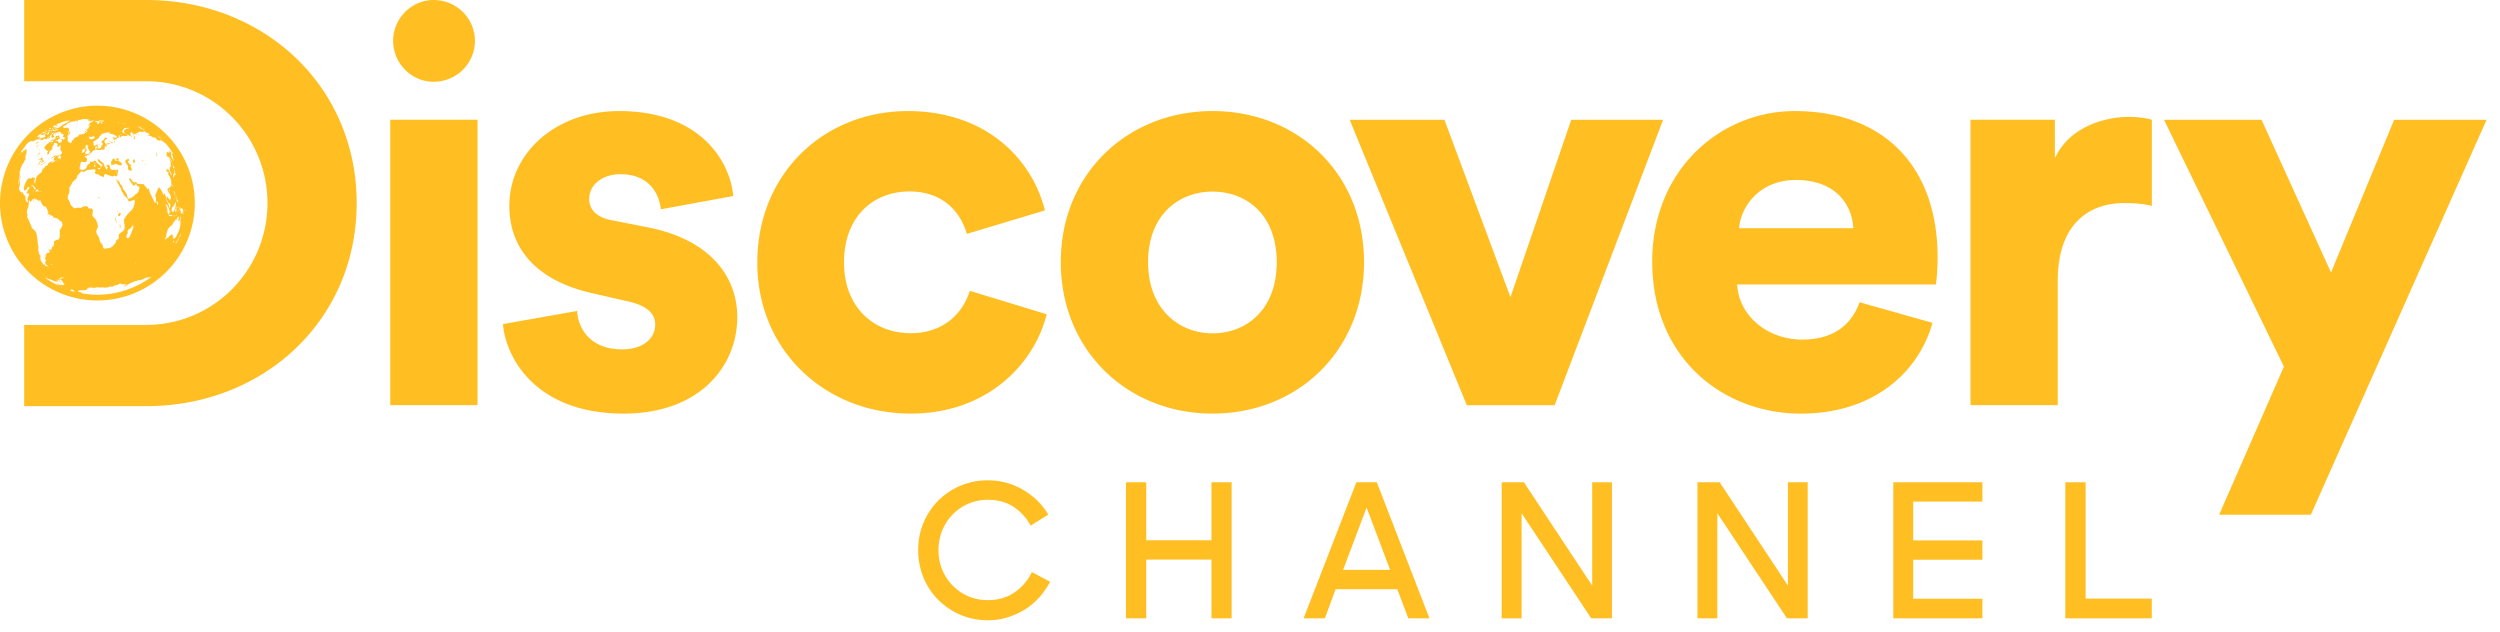 <svg xmlns="http://www.w3.org/2000/svg" width="182" height="46" fill="none"><path fill="#FFBF23" d="M28.621 2.976c0 1.64 1.338 2.977 2.947 2.977 1.67 0 3.007-1.337 3.007-2.977S33.237 0 31.568 0c-1.61 0-2.947 1.337-2.947 2.976m6.145 5.743H28.41v20.777h6.356zM168.231 37.47 181.023 8.72h-6.728l-4.596 11.113-5.059-11.113h-7.1l8.73 17.971-4.717 10.781zM156.655 8.72c-.412-.13-1.046-.211-1.669-.211-1.67 0-4.305.663-5.391 3.007V8.719h-6.144v20.777h6.355v-9.071c0-4.143 2.293-5.642 4.848-5.642.623 0 1.297.04 2.001.201zm-30.05 7.894c.121-1.548 1.459-3.51 4.134-3.51 3.017 0 4.103 1.922 4.183 3.51zm8.77 5.39c-.583 1.63-1.881 2.716-4.184 2.716-2.464 0-4.596-1.67-4.726-4.012h14.461c.041-.131.131-1.087.131-1.962 0-6.687-3.972-10.66-10.409-10.66-5.39 0-10.368 4.264-10.368 10.952 0 6.98 5.098 11.073 10.831 11.073 5.27 0 8.568-3.007 9.574-6.608zM121.074 8.72h-6.688l-4.425 12.913-4.807-12.913h-6.899l8.528 20.777h6.396zM88.269 24.267c-2.384 0-4.687-1.71-4.687-5.18 0-3.51 2.303-5.139 4.687-5.139 2.423 0 4.676 1.63 4.676 5.14 0 3.5-2.253 5.179-4.676 5.179m0-16.182c-6.185 0-11.043 4.556-11.043 10.992S82.073 30.11 88.27 30.11c6.225 0 11.032-4.596 11.032-11.033S94.494 8.085 88.269 8.085m-22.065 5.853c2.464 0 3.72 1.509 4.184 3.088l5.682-1.71c-.926-3.72-4.264-7.23-9.987-7.23-6.104 0-10.952 4.555-10.952 11.032 0 6.436 4.978 10.992 11.163 10.992 5.562 0 8.991-3.59 9.906-7.231l-5.601-1.71c-.463 1.549-1.84 3.088-4.305 3.088-2.635 0-4.847-1.84-4.847-5.14-.01-3.338 2.122-5.179 4.757-5.179m-29.587 9.655c.17 2.293 2.252 6.517 8.78 6.517 5.56 0 8.276-3.47 8.276-7.02 0-3.057-2.092-5.642-6.396-6.517l-2.756-.543c-.925-.17-1.629-.664-1.629-1.549 0-1.086 1.046-1.8 2.253-1.8 1.92 0 2.796 1.167 2.966 2.555l5.27-.966c-.21-2.423-2.303-6.185-8.317-6.185-4.646 0-7.985 3.088-7.985 6.9 0 2.926 1.76 5.44 6.185 6.395l2.384.544c1.548.331 2.051.965 2.051 1.72 0 .914-.794 1.79-2.423 1.79-2.173 0-3.179-1.379-3.259-2.797zM8.397 15.91c0 .06.01.13.03.16.02.02.04.07.04.09.01.031.021.051.031.051.03 0 .02-.03-.02-.11a.4.4 0 0 1-.04-.151c-.01-.131-.04-.161-.04-.04m-.261-3.913c-.03 0-.07.01-.07.02-.01.01.02.02.05.02s.06-.01.07-.02c0 0-.02-.01-.05-.02m.03-1.559c.05 0 .05-.05-.01-.09s-.06-.04-.07-.01c-.02.03.04.1.08.1m.201-.07c0-.01-.01-.04-.03-.08q-.03-.045-.03-.03c0 .02 0 .02-.02.01-.04-.02-.02.02.02.07q.045.045.06.03m1.459 1.408c.01-.03.01-.05-.01-.07-.02-.03-.02-.04-.02-.07.01-.03 0-.03-.03-.03-.061 0-.101.08-.091.16.01.05.02.06.1.08.04.01.06.01.05-.01zm-1.258 3.62c.02-.02.03-.04.02-.05s-.02 0-.04.02-.03.04-.02.05c0 .01.02 0 .04-.02m.976-3.228c0-.01-.01-.02-.02-.02s-.03-.02-.03-.04.01-.04.02-.03c.02.01.03 0 .04 0 .01-.01.01-.02-.02-.06-.04-.05-.05-.05-.07-.03-.02.03-.02.02-.02-.02 0-.031-.01-.051-.02-.051s-.04-.04-.081-.08c-.04-.05-.06-.081-.05-.081s.03-.01.03-.03c.01-.02.02-.03.04-.02.03.01.04-.03.03-.08-.02-.071-.1-.071-.191 0-.09.08-.11.12-.06.19.02.03.03.06.04.07 0 .01.04.061.08.121.03.04.04.06.07.101-.01.03-.01.05-.01.07-.01.04-.01.09 0 .121.03.08.202.161.262.11.02-.02 0-.16-.03-.19 0-.02-.01-.04-.01-.05m-1.096.01c-.01 0-.01.01 0 .02l.02.02s.01-.01 0-.02c0-.01-.01-.02-.02-.02m.07-1.589c0-.01-.02-.03-.03-.05-.02-.02-.03-.02-.02 0 .01.06.06.1.05.05m.553.322c.01-.02.01-.04.01-.04 0-.01-.01.01-.02.03-.01.04.01.13.03.11.01-.01 0-.02-.01-.03-.02-.04-.02-.05-.01-.07m.06 1.358s0 .02.01.04.02.04.03.04.01-.01-.01-.04c-.01-.02-.03-.04-.03-.04m.182-1.65c.01 0 .01-.01.01-.02s-.01-.02-.01-.02-.01.01-.01.02.01.02.01.02M9 12.22c-.02 0-.02.01-.01.01.01.01.03.01.03 0 .01 0-.01-.01-.02-.01m-.342-.493a1 1 0 0 1-.08-.07c0-.01.01-.01.02 0 .02.01.04-.06.03-.081 0 0 .01-.02.03-.04l.03-.03h-.04c-.02 0-.05.01-.07.02s-.05.03-.091.04c-.06.03-.06.03-.03.06.02.02.05.02.07.02.02-.01.03 0 .03.02 0 .01-.02.02-.04.02s-.04.01-.06.02c-.02.02-.04.01-.07-.02-.04-.05-.04-.05-.01-.07.02-.02.01-.02-.03-.03-.031 0-.051-.01-.061-.02-.01-.07-.11.01-.12.1 0 .02-.01.04-.02.03-.021-.02-.071.192-.061.232.03.07.18.09.261.03.06-.04.12-.03.201.02.08.05.262.07.302.04.1-.12-.12-.24-.191-.291m2.715-1.65s0-.01-.01-.02-.01-.02-.02-.02c0 0 0 .01.01.02zm-.15 1.298c-.01-.01 0 0 .01.03.01.02.01.03.01.01 0-.01-.01-.03-.02-.04m-.252.02c-.01 0-.01.01 0 .02 0 .01.02.02.02.02.01 0 .01-.01 0-.02 0-.01-.01-.02-.02-.02m2.655 4.385c-.01.01-.01.02-.01.02s.01-.01.01-.02m-.03.06c-.01 0-.01.01-.01.02 0 .02.01.02.01 0zm-.05-.412v.02zc0-.02 0-.03 0 0m-.01.04s0-.01-.01-.01c0 0-.01 0-.01.01s0 .01.01.01zm-.05-.181c0-.02-.01-.02-.01-.01v.06c.01-.01.02-.03.01-.05m-.02-.1c-.01.02-.01.03-.01.03l.01-.01zm-.031.07c-.01.02-.02.04-.04.05l-.02.02c0 .01.01.01.01.01.01.01.01.01.02 0l.05-.1c0-.03-.01-.02-.02.02m-.08.915c-.01-.06-.01-.06-.01.01 0 .03.01.05.01.05zm-.03-.583c.01 0 .02.01.02.01.01 0 .01-.01 0-.04 0-.02-.01-.04-.01-.04v-.061c-.01-.04 0-.07.01-.09.01-.01.01-.02-.01-.03-.01-.01-.02-.03-.01-.041.01-.03-.01-.06-.05-.1-.021-.02-.051-.04-.051-.05-.01-.01-.01-.01-.05.05-.04.07-.04.07-.04.04v-.07c0-.03.01-.051 0-.051 0-.02-.041-.01-.061.01-.01.01-.01.02-.02.03.01 0 .01.01.01.01.01.01.01.02.02.03 0 .01.01.02.02.02s.01.01-.01.01c-.02.01-.02.01-.01.02v.061s.01-.01.01-.02.02 0 .03.02.03.03.03.03c.01 0 .02.09.01.12 0 .011-.01.021-.01.021-.01 0-.01.02-.02.03-.01.03-.01.03.01.01.02-.01.03-.01.03.01.01.04.05.02.06-.02 0-.01.01-.04.02-.05.021-.03.041-.01.041.05.01.05.02.08.03.08m-.242-.121c.02-.04.03-.07.02-.06 0 0-.01.01-.01.02-.01 0-.01.02-.01.04q-.03.045 0 0m-.06.432s-.01.01-.01.02-.01.02 0 .02c0 0 .01-.01.01-.02zm.16-.12c.01-.1.01-.11 0-.08-.01.02-.03.11-.07.23-.01.05-.04.121-.05.141-.02.05-.04.06-.04.04 0-.01-.01-.03-.02-.05-.03-.06-.04-.06-.01-.13a.2.2 0 0 1 .03-.07c0-.01.01-.02.02-.041.01-.02 0-.02-.02-.02-.01 0-.03-.01-.04-.02-.02-.02-.03-.02-.02 0s-.01.05-.03.06c-.021.01-.041.03-.041.05 0 .01-.01.03-.02.05a.2.2 0 0 0-.02.05c0 .011-.01.031-.03.041-.01.01-.02.01-.02-.01v-.04c-.01-.02-.04.01-.04.03 0 .01-.01.02-.01.02-.011 0-.051.08-.061.1 0 .01-.01.02-.02.03-.01 0-.02.01-.02.031 0 .01-.01.03-.01.03-.01 0-.01-.01-.01-.02 0-.03-.02.02-.04.06-.01.04-.051.111-.071.131-.01.01-.05.04-.09.07-.041.03-.081.071-.101.091-.01.02-.03.04-.03.04-.01 0-.01.01-.02.02 0 .01-.01.02-.02.01s-.071.161-.081.212c0 .03 0 .04-.02.06-.01.01-.02.04-.03.11-.01.05-.02.111-.03.142s-.01.05-.01.06c.01.01-.04.13-.061.15-.03.02-.03.04-.01.061.02.03.03.02.09-.04.04-.04.06-.05.101-.07.04-.01.05-.02.07-.05.02-.051.07-.091.202-.172.03-.02.05-.03.05-.02s.01.01.02.01c.02 0 .02.09 0 .13-.01.031 0 .02.05-.06s.06-.07.01.01c-.03.06-.04.091-.01.04.02-.04.02-.02 0 .03-.01.021-.01.031 0 .021.02-.02.02.01 0 .06s-.02.07.01.07c.01 0 .02.01.02.01 0 .01.01 0 .03-.02.02-.03.03-.03.03-.01s0 .02.041-.02c.02-.03.05-.05.06-.06s.02-.02.03-.04c.02-.05.121-.261.151-.312.01-.02.03-.06.04-.09l.04-.11c.01-.041.031-.081.031-.102.01-.02.02-.06.02-.09.01-.03.02-.07.02-.11 0-.03 0-.071.01-.081v-.1c.01-.03 0-.071 0-.091-.01-.02-.01-.05 0-.08s.01-.061.01-.081.01-.05.02-.07q.015-.045 0-.06c.01.01.01-.01.02-.081m0 1.317c0-.01 0 0-.01.01s-.02.01-.01-.01c0-.02 0-.02-.01-.02 0 .01 0-.01.01-.04s.01-.06.01-.06c0-.02-.01-.01-.02.02 0 .02-.01.04-.01.04 0 .02-.02.09-.04.13-.01.02-.02.04-.02.05-.01 0-.02.031-.01.041 0 .01 0 .02-.01.05s-.02.04-.02.04c0 .01.06-.1.08-.14.01-.01.01-.03.02-.03 0 .01.03-.05.04-.08m-.16.252c-.01-.02-.02 0-.05.05s-.061.1-.081.14c-.05.071-.1.142-.11.172-.01.01 0 .02.01.02.02 0 .05-.04.09-.11.02-.051.06-.101.06-.091l.01-.01c0-.01.02-.04.04-.07.03-.071.04-.112.03-.101m-.352.18-.04.02c-.01.02-.01.041-.02.061-.02.08-.01.1.01.05.01-.02.02-.03.02-.02 0 0 .01-.01.02-.04.05-.09.05-.09.01-.07m-.09-.24c-.01 0-.01.01-.01.01 0 .01.01.01.01-.01q.015 0 0 0m-.383-5.965c-.01-.01-.01-.02-.02-.02v.02c0 .01.01.02.02.02s.01-.01 0-.02m.372-.11c0-.01-.01-.02-.01-.02v.01c0 .01.01.02.01.02.01.01.01 0 0-.01m-4.847-.654c.02-.02.01-.02-.01-.02s-.03.01-.03.02c-.01.03.01.03.04 0m-.242.09c.01 0 .02-.01.02-.02s-.01-.02-.01-.02c-.01 0-.02.01-.02.02-.01.01 0 .02.01.02m-.372.162c.02.01.06-.02.06-.06 0-.02-.01-.02-.05 0-.03.02-.04.05-.01.06m-.06-.03c-.01 0-.02.01-.02.02.01.01.02.02.02.01.03-.01.03-.03 0-.03m1.408 1.76c.02 0 .05-.01.05-.02s-.01-.02-.04-.02c-.02 0-.05.01-.05.02s.02.02.04.02m-.513-.05c.02.01.05.01.06 0 .02-.01 0-.01-.03-.01s-.05.01-.03.01m-.754-.192c.04.02.07.04.08.04.01.01.02-.02.02-.05.01-.06.01-.06-.08-.06-.05 0-.09.01-.09.02s.03.03.07.05m-.272-.362c.01 0 .02-.02.02-.05 0-.05-.02-.06-.04-.03-.01.02 0 .08.02.08m-.06.14c0 .051 0 .081.01.081.04 0 .07-.04.07-.1 0-.07-.01-.09-.05-.08-.01.01-.02.04-.03.1m-.342.041c.01.01.02.02.03.01.03-.02.02-.04-.01-.04-.02 0-.03.01-.02.03m5.46 1.971c.02.05.051.12.071.171.03.06.04.12.07.242.02.09.04.17.04.17.01 0 .101.151.111.191.03.111.06.272.111.272.01 0 .01-.01.01-.06 0-.03 0-.08.01-.12.01-.071-.08-.172-.13-.192-.02-.01-.03-.03-.04-.06-.01-.02-.021-.07-.041-.09-.04-.051-.04-.071-.05-.212-.01-.11 0-.171.02-.1 0 .02.01.03.02.03s.04.03.07.08c.03.04.06.08.08.09q.015.015.03.06c.01.031.021.051.021.051.01 0 .03-.08.02-.1 0-.01 0-.02.01-.02s.02-.02.03-.05c.01-.041.01-.061-.01-.152-.03-.11-.05-.14-.14-.281-.081-.121-.101-.171-.081-.262.02-.08.07-.1.08-.03.01.02.02.05.03.06.01.02.01.02 0 .03-.03 0-.03.091.01.111.02.02.03 0 .03-.05 0-.03-.01-.05-.02-.07-.04-.05-.04-.101 0-.131.03-.02.03-.05.03-.07-.01-.02-.01-.03 0-.01.021.04.071 0 .091-.071s.02-.13.02-.161c0-.01-.01-.02-.01-.03v-.08c0-.131-.01-.192-.05-.202h-.02c0-.01.01-.01.01-.02q.015-.045-.06-.18c-.06-.101-.07-.122-.09-.142s-.01-.13.02-.14q.03-.03-.03-.06c-.02-.01-.041-.01-.041.01 0 .03-.03.02-.04-.02-.01-.021-.02-.031-.03-.041-.03-.01-.05-.07-.03-.07.01 0 .02-.03.03-.07s.02-.061.03-.051c.02.01.02.02.02.05 0 .06.02.08.04.05.01-.02.02-.02.04-.01.03.02.03.02.04.07.01.061.02.071.05.081.021 0 .041.04.041.06 0 .01.03.121.05.172 0 .01.02 0 .03-.01.02-.02.02-.02 0-.091-.02-.06-.03-.09-.08-.161-.03-.05-.06-.09-.05-.1a.2.2 0 0 0 .01-.111c-.01-.01-.01-.05 0-.08.01-.04.01-.04.03-.02.04.04.05-.01.04-.202-.01-.15-.01-.18-.04-.251a.5.5 0 0 1-.03-.11c-.01-.091-.12-.242-.13-.182 0 .03-.01.03-.021.01-.01-.04-.02-.05-.02-.03.01.02 0 .02-.01-.01-.01-.02-.02-.04-.04-.04-.01-.01-.02-.01-.03-.01.01-.01.01-.02.01-.03.01-.02.01-.05.02-.081.01-.16-.05-.191.04-.15a.1.1 0 0 0 .04.01c0-.02.06.02.07.04 0 .01.01.02.03.02h.03c.01 0 .01 0-.01-.01-.01-.01-.02-.03-.02-.07 0-.051.01-.051.03-.051.02.01.031.02.041.04.02.04.03.05.04.02 0-.02.01-.02.01-.01s0 0-.01-.03c-.01-.02-.01-.04 0-.03.02.01.04.09.04.14 0 .02-.01.05 0 .07 0 .021 0 .031-.01.041-.01.02 0 .09.03.161.01.03.05.1.071.161.03.05.05.11.06.12.02.03.02-.03 0-.07-.01-.01-.01-.03 0-.04 0 0 0-.02-.01-.04s-.01-.04 0-.04.01-.01-.01-.04c-.02-.04-.02-.071 0-.051.01.01.01 0 0-.01s-.01-.02-.01-.02l-.02-.04a.1.1 0 0 0-.02-.04c-.01-.01-.02-.02-.03-.081-.01-.03-.01-.05 0-.05h.02c0-.01.01 0 .01.01.01.01.01.01.01 0 0-.02.02-.02.04.01.01.01.01.01.02.01a7 7 0 0 0-.442-.624c0 .01 0 0-.02-.02v-.01l-.02-.02s-.01 0-.01-.01c-.01 0-.02-.01-.02-.03-.01-.02-.03-.03-.04-.05-.02-.01-.041-.03-.081-.04-.08-.04-.04-.03-.07-.071s-.101-.08-.091-.04c.01.02 0 .01-.01-.01s-.02-.03-.06-.05c-.02-.01-.05-.02-.06-.03-.01 0-.021-.01-.031-.01s-.01 0 .01.04.02.04 0 .02c-.01-.01-.02-.01-.02 0s0 .01-.02 0a.3.3 0 0 0-.08-.04c-.04-.02-.051-.02-.051.01s-.02.01-.08-.051c-.03-.03-.03-.03-.02-.03.02.01-.01-.03-.03-.04s-.02-.01-.01-.02.01-.01-.02-.02c-.01-.01-.051-.03-.081-.05-.05-.021-.06-.031-.05 0 .01.02.01.03-.03.01a.3.3 0 0 1-.081-.041c-.02-.02-.07-.04-.11-.06-.041-.01-.101-.04-.132-.05-.04-.02-.05-.02-.04-.01s0 .02-.03.02c-.04 0-.07-.02-.04-.03.01 0 .03-.01.05-.02s.04-.021.06-.021c.02-.01.02-.02 0-.06l-.02-.02c-.01 0-.03-.02-.05-.03s-.05-.03-.08-.03c-.05-.01-.121-.041-.121-.061-.01-.03-.08-.06-.11-.05-.01 0-.02.02-.02.03s-.01.01-.021.01c-.01 0-.02 0-.01.01s-.02.01-.05 0c-.11-.03-.292-.02-.312.02-.01.01-.01.01-.01.02l.03.02c.02.02-.01.02-.08.01-.06 0-.111-.01-.111-.01-.02 0 .05.08.08.1s.04.02.02.03c-.01 0-.04-.01-.06-.02-.03-.01-.07-.04-.09-.05-.04-.02-.04-.02-.01.02.03.03.03.03-.01.02-.05-.02-.05 0 0 .03.02.021.02.021-.01.01-.03-.01-.04-.02-.05-.06-.01-.02-.02-.05-.031-.06s-.01 0 0 .02 0 .03-.01.03-.02.01-.03.01c-.01.01-.01.02.02.05.02.031.03.041.03.061 0 .05.02.08.08.09s.111.051.111.101c0 .03 0 .03-.01-.01s-.06-.07-.09-.07c-.02 0-.02.01 0 .05.01.04.01.06-.01.08-.03.04-.121.04-.141 0-.01-.02 0-.02.03-.01.04.02.05.01.06-.04s.01-.06-.01-.09c-.02-.02-.03-.05-.05-.1a.3.3 0 0 0-.04-.091c-.01-.01-.02-.02-.02-.05 0-.04-.02-.071-.06-.081-.02 0-.03-.01-.02-.02s0-.02-.01-.02-.021.01-.021.02 0 .02-.01.02-.02.01-.02.04c0 .02-.01.05-.02.06s-.02.03-.01.03.02.02.02.041c.01.02 0 .03 0 .03-.01 0 .01.02.05.05.09.08.07.101-.04.03a.7.7 0 0 0-.181-.08c-.05-.02-.1-.04-.12-.04-.021-.01-.021-.01.01.02.06.05.07.07.05.1-.01.01-.02.01-.03-.01s-.041-.02-.111-.01-.1.01-.111-.01c-.01-.01-.02-.02-.03-.01s-.03.02-.05.02c-.07.01-.141.05-.141.07 0 .031-.06.031-.09.01s-.02-.05.01-.05.02-.03-.01-.05-.111-.02-.091 0c.01.01.02.04.02.05 0 .02.01.04.02.05.03.031.01.071-.04.051-.02-.01-.05-.01-.08.01-.051.03-.061.04-.03.08.02.03.02.04-.041.02-.03-.01-.07-.02-.09-.03s-.03-.01-.03.01c0 .01.02.03.03.04.03.011.04.051.02.051-.03 0-.111-.05-.131-.09a.2.2 0 0 1-.02-.06c0-.02-.01-.04-.03-.05-.07-.031-.02-.031.1 0 .11.03.13.03.171 0q.045-.031.03-.061a.5.5 0 0 0-.14-.1c-.121-.061-.151-.071-.333-.111-.06-.02-.07-.02-.05-.04.03-.02.03-.02-.02-.04-.02-.011-.05-.021-.06-.011-.01 0-.02 0-.02-.01 0-.02-.01-.02-.02-.01s-.03.02-.05.02-.03.02-.041.03c-.01.02-.02.02-.02.01s.01-.03.02-.04c.02-.02.01-.03-.03-.01-.03.01-.05.03-.06.04s-.03.01-.04.01c-.02-.01-.041 0-.061.02s-.04.02-.06.01c-.04-.02-.05-.02-.04 0 0 .01 0 .02-.01.02h-.051c-.03 0-.03.01-.01.02.03.03-.02.051-.05.02-.02-.02-.03-.02-.02 0s0 .02-.02.01-.03-.01-.01.01c.01.01.03.021.04.01.05-.03.02.031-.06.081-.051.04-.091.09-.101.131-.01.04-.04.06-.05.06s-.02.01-.02.02-.01.02-.01.01c-.01-.01-.03.01-.051.03-.02.031-.05.041-.06.031s-.02 0-.02.02q0 .03-.03.03c-.01 0-.05.02-.091.04-.07.04-.09.111-.05.172.01.02.01.03-.01.06-.02.02-.02.03.01.02s.04-.01.01.02c-.03.04-.03.05.04.07.04.01.07 0 .12-.03.03-.03.06-.06.06-.07 0-.02.01-.02.021 0 .01.02.02.04.02.06s.01.03.01.03.01.01.01.03.01.05.03.071.03.05.02.05c0 .01 0 .03.01.05.01.04.081.04.081 0 0-.01.02-.02.04-.02.06 0 .1-.04.09-.12-.01-.05 0-.07.041-.09.02-.02.05-.041.06-.061.02-.03.02-.03-.01-.06-.01-.02-.04-.03-.05-.03s-.02-.02-.02-.04c0-.071.04-.132.11-.172.08-.04.101-.07.091-.1-.02-.04.06-.09.12-.08.071.01.091.04.051.08-.15.13-.171.14-.161.18.01.02.01.061.01.081 0 .07.07.11.181.09.05-.01.11-.02.13-.02.041-.01.091.03.081.05-.01.01-.05.02-.11.02-.131.01-.171.021-.171.051 0 .01.01.03.03.04s.03.03.02.05q-.015.091-.06.03c-.06-.06-.1-.01-.1.111 0 .06 0 .08-.031.08-.02 0-.03.011-.03.021 0 .03-.07.03-.09 0-.01-.01-.051-.01-.121.02-.06.02-.121.04-.131.03s-.06-.02-.1-.02c-.091 0-.142-.04-.121-.09 0-.02.02-.04.04-.05s.03-.02.02-.05c-.01-.021-.01-.041-.01-.061.02-.04-.03-.03-.06.01-.01.02-.03.03-.04.02s-.02.01-.01.07c.01.171.01.181-.03.181-.112.01-.132.01-.142.06-.01.03-.02.04-.02.02-.01-.02-.02-.01-.05.041-.03.04-.07.08-.1.09s-.051.03-.061.05-.04.051-.07.071c-.04.03-.06.03-.08.01s-.031-.02-.041.02-.02.05-.05.05c-.08-.01-.111 0-.121.04 0 .021.01.041.03.041.07 0 .14.11.13.191 0 .03-.02.09-.03.12-.02.051-.03.061-.17.051-.08 0-.151-.01-.161-.02s-.04 0-.06.02c-.04.02-.04.04-.05.13-.01.061-.021.142-.041.182-.02.06-.03.08-.02.1.01.01.01.05 0 .081-.01.05 0 .06.05.04.04-.01.06 0 .08.03.02.04.04.04.081.02.03-.01.08-.03.11-.03.04 0 .071-.01.081-.04.01-.02.02-.04.04-.04.03 0 .08-.1.08-.151s.081-.15.162-.181c.04-.02.06-.04.07-.09.01-.081.08-.111.13-.07.031.02.061.01.121-.031.05-.03.101-.06.111-.06s.05.04.09.1.131.14.192.181c.12.07.15.12.13.221-.01.05-.01.05.04-.01.04-.06.051-.07.03-.09s-.02-.03 0-.05c.021-.02.031-.02.061 0 .02.02.04.03.05.02s-.11-.11-.14-.11c-.01 0-.02-.011-.02-.021s-.01-.02-.03-.02c-.01 0-.061-.04-.101-.09-.04-.051-.07-.101-.08-.101s-.02-.03-.02-.06c0-.071.07-.101.08-.05.01.02.02.03.04.02s.04.01.05.06c.02.04.05.07.08.08.02.01.081.04.121.08.05.04.07.08.07.121s.03.09.071.161c.04.05.07.1.06.1-.02.01.06.121.091.121.02 0 .02-.01.01-.04q-.015-.03.03-.06c.07-.04.04-.09-.04-.08-.01 0-.01-.01-.01-.03.01-.021 0-.041-.01-.051-.03-.03-.02-.07.01-.05.02.01.04 0 .05-.02.04-.07.171-.02.151.05 0 .02 0 .03.01.03s.02.02.02.06c0 .03 0 .06.01.06s.02.02.02.04.02.051.05.061c.03.02.071.04.091.05.03.02.05.02.07-.01.02-.04.03-.04.081 0 .06.04.13.05.14.02 0-.01.031-.03.061-.03.02 0 .03-.01.06-.01v.1c0 .051-.01.162-.03.232-.04.151-.09.201-.17.14-.04-.03-.06-.03-.111 0-.06.041-.11.041-.201 0-.04-.01-.121-.04-.181-.06s-.111-.04-.111-.05-.02-.02-.05-.03c-.07-.02-.151.03-.151.1 0 .03-.01.071-.02.091-.02.03-.03.03-.11-.01a.6.6 0 0 0-.132-.04c-.02 0-.05-.02-.06-.04-.02-.04-.15-.11-.181-.09-.02.01-.191-.081-.191-.101 0-.01.02-.03.04-.06.04-.04.04-.051.02-.081s-.02-.05 0-.08c.02-.04.02-.04 0-.02-.02.01-.03.01-.03-.01s-.02-.02-.07-.01c-.04.01-.161.02-.262.03-.14.01-.322.04-.422.14-.02.02-.201.01-.221-.02-.02-.04-.03-.03-.07.05a.4.4 0 0 1-.101.121c-.08.05-.171.191-.171.261 0 .06-.06.141-.161.202a.7.7 0 0 0-.211.261c0 .01-.02.05-.04.08s-.071.101-.101.151c-.05.101-.06.111-.04.151s.02.09 0 .232c-.01.08-.08.251-.101.261-.01.01-.02.03-.01.06s.01.08 0 .121c-.01.05-.01.07.02.08.02.01.04.02.04.04 0 .01.02.061.06.121.03.05.05.131.05.151.01.1.162.221.252.312.05.04.06.05.242 0 .06-.01.13-.01.17 0 .061.02.101.01.212-.04.1-.05.261-.12.382-.05.03.02.05.05.05.07 0 .06.04.08.141.07.09-.01.1-.01.161.05.04.04.06.071.05.101a.5.5 0 0 0-.02.151c0 .06-.01.13-.02.14-.03.041.02.111.14.242.111.12.202.282.232.443.01.04.02.11.03.16.01.071.01.091-.03.131-.05.05-.1.232-.09.312.02.11.11.241.18.342.02.03.05.11.061.181.02.14.06.231.11.261s.162.252.151.282c-.02.03.03.11.08.13.031.01.051.01.081 0 .02-.01.09-.03.151-.03a.6.6 0 0 0 .453-.23c.03-.04.08-.101.11-.131.04-.04.06-.08.07-.151.01-.09.02-.09.101-.131.08-.04.08-.05.09-.12.011-.04 0-.111 0-.151-.01-.07-.01-.08.031-.111.03-.02.07-.06.1-.09s.081-.071.111-.091c.03-.01.08-.05.11-.08.051-.05.051-.071.071-.242.01-.14.01-.191-.01-.211-.01-.01-.02-.07-.02-.13 0-.061 0-.132-.01-.152-.01-.04 0-.07.05-.16.04-.071.09-.152.121-.182.03-.04.1-.12.16-.19.061-.071.132-.142.162-.162a.72.72 0 0 0 .241-.412c.02-.08.04-.16.04-.171.01-.01.01-.08.01-.14-.01-.111-.01-.111-.04-.091-.02.01-.1.04-.2.07-.071.02-.101.03-.182.05-.02-.02-.03-.04-.05-.06-.03-.04-.05-.07-.03-.07.03-.01-.111-.171-.212-.252a.35.35 0 0 1-.11-.15c-.02-.05-.05-.121-.08-.141-.04-.03-.061-.08-.081-.171-.02-.08-.04-.141-.08-.181-.03-.03-.06-.08-.06-.101 0-.02-.031-.08-.061-.13a3 3 0 0 1-.09-.172c-.02-.04-.061-.11-.081-.16-.02-.04-.04-.081-.03-.081s.03.04.06.08c.05.101.09.121.09.04 0-.04 0-.04.01-.02s.05.091.101.162c.05.07.08.14.09.15 0 .01.02.04.05.07.061.04.101.131.112.222 0 .04.03.08.08.12.04.03.07.081.08.091 0 .02.03.07.07.13.041.051.071.122.071.152.01.09.08.271.1.281.01.01.041-.01.071-.02.02-.02.05-.03.07-.03.01 0 .04-.01.061-.02s.04-.02.05-.02.03-.02.05-.04.07-.05.101-.07a.26.26 0 0 0 .09-.091c.01-.03.05-.06.091-.07s.06-.03.06-.051q0-.03.03-.03c.02 0 .03-.01.03-.02s.01-.04.031-.05.03-.03.02-.04c-.02-.031-.01-.091.01-.091.01 0 .02-.04.04-.08.01-.03.01-.051.02-.081-.02-.02-.02-.03-.04-.05a.2.2 0 0 0-.09-.07c-.06-.021-.08-.051-.11-.142-.01-.03-.01-.04-.021-.07-.02.03-.02.05-.04.08-.07.131-.211.131-.211-.01 0-.07-.04-.09-.04-.03 0 .05-.01.05-.04-.04-.021-.05-.051-.1-.061-.1a.4.4 0 0 1-.07-.111c-.05-.09-.05-.09-.02-.121.05-.04.09-.03.14.07.05.09.171.232.282.202.01-.01.03-.02.04-.01s.01 0 .01-.01c-.01-.05.02-.03.05.03.01.03.03.06.04.07.121.05.312.07.433.03.01-.01.04.02.07.07.08.101.151.172.171.151.01-.01.01 0 .02.01 0 .01-.01.03-.02.03-.03 0-.03 0 .03.071.07.08.111.08.111-.01 0-.05 0-.05.03.01.02.04.03.08.03.09.03.151.09.302.161.433.03.06.06.11.06.13s.03.071.061.121c.03.05.07.131.09.181.05.121.07.121.111.01.04-.13.01-.271-.02-.392-.02-.09-.02-.11-.01-.12s.02-.02.02-.03 0-.02.01-.02.05-.081.08-.202c.01-.04.03-.07.04-.07.02 0 .031-.05.02-.09-.01-.02 0-.04 0-.04.011 0 .031-.011.051-.011.02-.01.04-.01.05-.01s.01-.02.01-.04c-.01-.06.03-.02.071.07.02.05.05.09.07.11.02.01.03.041.04.061 0 .02.01.03.01.03.02 0 .061.11.071.161 0 .04.01.05.02.06.03.02.05.01.06-.04.01-.02.01-.03.01-.05q.015-.03.03.03m-.512.614c-.05-.09-.06-.1-.06-.05s.03.19.05.22.02.03.04 0c.04-.03.03-.07-.03-.17M10.6 19.73s.01 0 .02-.01 0-.01-.01-.01c-.01.01-.01.01-.01.02m-.614-5.3c.01.01.02.02.03.01.02-.02.01-.04-.02-.04-.01.01-.02.02-.01.03m-.08 2.595c.01 0 .01-.01.01-.02s-.01-.02-.01-.02-.01.01-.01.02 0 .02.01.02m-.05 2.122c-.01.03.02.03.05 0 .01-.01.01-.02-.01-.02s-.03.01-.04.02m-.594-2.102c-.04.05-.05.08-.05.15-.01.121.03.172.11.141a.3.3 0 0 0 .071-.03c.09-.13.161-.342.221-.512l.03-.06c.01-.021.02-.041.01-.071 0-.03 0-.04.02-.03s.02 0 .03-.07a.6.6 0 0 0-.03-.192l-.02.02c-.01.01-.02.03-.02.05s-.02.05-.04.07-.05.061-.07.081c-.02.03-.06.06-.1.08-.101.041-.142.111-.131.222.01.08.01.1-.03.15m-2.514 3.902c.01 0 .01-.01.01-.02s-.01-.02-.01-.02-.01.01-.01.02 0 .02.01.02m-.613.12c0 .01.01.02.01.02.01 0 .01-.01 0-.02s-.01-.02-.01-.02zm4.887-.905c-.04.02-.05.02-.06.01-.01 0-.02 0-.04.01s-.03.01-.02 0 0-.01-.01 0c0 .01-.02.01-.03.02s-.02.01-.02 0 0-.01-.01 0c-.041.01-.061 0-.051-.01s0-.01 0-.01c-.01.01-.04.01-.1.03-.03.01-.05.01-.071.02-.01 0-.01 0 .01-.02.01-.02.02-.03.01-.02q-.015 0-.03.03c-.02.021-.02.031-.06.041-.03.01-.05.02-.07.04-.031.03-.061.04-.061.02 0-.01-.01-.01-.02 0s-.12.06-.191.08c-.04.01-.08.01-.09-.01-.01-.01-.071.01-.101.041-.02.02-.03.02-.111.03-.07 0-.09 0-.13.03-.02.01-.02.01-.02.02-.011.02-.041.03-.051.03-.08.02-.13.04-.161.051-.01.01-.04.02-.05.02a.3.3 0 0 0-.08.05c-.031.02-.091.05-.122.07-.04.01-.08.041-.09.051s-.02.02-.02.01c0 0-.02.01-.03.03-.04.04-.1.08-.121.08-.02-.01.01-.05.03-.05.01 0 .02-.01.04-.03l.01-.01c-.02.01-.04.01-.02-.01.01-.01.02-.01.02-.02.02 0 .08-.06.08-.08 0-.01-.03-.01-.08-.01-.14.01-.271 0-.261-.01 0-.01-.01-.02-.02-.03-.03-.03-.191.01-.201.05 0 .01-.01.02-.04.02-.02 0-.03 0-.03.01s-.01.02-.04.01c-.021 0-.051 0-.071.01s-.05.02-.07.03c-.081.02-.141.05-.152.07-.02.03-.07.04-.07.02 0-.01-.01-.01-.02 0s-.03 0-.05-.02c-.02-.03-.03-.03-.05-.01-.05.04-.081.05-.212.08-.09.02-.16.02-.221.01a1 1 0 0 0-.302 0 .03.03 0 0 1-.04 0 .7.7 0 0 0-.292 0c-.06.021-.11.031-.2.021-.061-.01-.101-.02-.101-.03.01-.03-.03-.02-.06.01-.02.03-.03.03-.051 0-.02-.02-.03-.03-.05-.01-.02.01-.04.01-.05 0-.02-.01-.02-.01 0 .02.02.02.02.03-.01.04-.01.01-.03.01-.04.01s-.021 0-.021.01c-.01.01-.02.01-.04.02-.02 0-.03.01-.04.02 0 .01.01.02.04.02.04-.01.03 0-.02.02-.04.02-.06.041-.07.041 0 .01-.03.01-.061.01-.12-.02-.503-.01-.523.06 0 .01.12.07.14.07h.071c.06 0 .06 0 .04.02l-.02.021c.01 0 .02 0 .03.01.02 0 .03.02.03.02 0 .01-.01.01-.03.01.383.07.775.11 1.177.11a6.7 6.7 0 0 0 3.922-1.297M5.481 19.5a.2.2 0 0 0-.05-.03c-.04-.01-.04-.01 0 .01.04.04.07.05.05.02m-.08 1.68c-.01-.02-.02-.041-.03-.041-.01-.03-.111-.07-.172-.06-.02 0-.04.02-.04.04q0 .03-.06.03h-.03c.09.03.18.05.271.08h.06c.02-.02.02-.02 0-.05m-.352-10.822c.02-.01.03 0 .03.01s0 .02.01.02.02.01.01.02c0 .01.01.02.03.02.03 0 .05-.02.08-.08.03-.04.05-.09.05-.1s.02-.04.061-.06c.06-.041.08-.071.06-.081-.01-.01 0-.01.01-.01.02 0 .02-.01.02-.03 0-.03.01-.03.05-.05.031-.01.071-.031.091-.051.03-.03.03-.03.01 0s-.02.04.01.02c.02-.01.05-.03.081-.04a.3.3 0 0 0 .11-.07c.03-.03-.19-.05-.18-.05s.261-.021.261-.041c0-.03.01-.03.02-.01.02.03.181-.01.322-.07.08-.04.09-.05.07-.061a.2.2 0 0 0-.08-.02c-.03-.01-.04-.01-.02-.02s.03-.02.03-.04c0-.03.01-.03.03-.02.01.01.03.03.03.04 0 .03.1.04.11.01.011-.04-.03-.1-.07-.11-.04-.021-.07-.081-.03-.081.01 0 .02.01.01.02 0 .02.06.07.08.05s.021-.05-.03-.07c-.02-.02-.04-.03-.04-.04.01-.01.02 0 .04.01.04.02.121.01.121-.03 0-.01.02-.03.04-.03.02-.01.02-.01.04-.01h-.04c-.04 0-.04-.051 0-.051.02 0 .03-.01.03-.01.01-.03-.02-.07-.05-.07-.06 0-.05-.03.01-.04 0 .01 0 .01.01.01s.01-.01.02-.01c.03 0 .051.01.051.02 0 .02 0 .01.02 0 .03-.041.02-.051-.02-.051-.02 0-.04-.01-.04-.03 0-.01-.01-.02-.03-.01-.01.01-.02.01-.03.01.01-.02.02-.03.03-.04.02-.02.04-.04.05-.04q.015 0 .03-.03c.01-.02.02-.031.04-.031.01 0 .04-.01.05-.02.06-.04.091-.07.151-.09.03-.01.04-.02.07-.02-.03-.01-.04-.01-.07-.02-.04-.01-.09-.01-.12.01-.03.01-.07.02-.09.01s-.061 0-.091.02l-.06.02c0-.01 0-.01.01-.01s.02-.02.04-.03c.03-.03.02-.03-.04-.02-.04.01-.07.01-.06-.01.01-.011.03-.021.06-.021s.06-.01.06-.02c.01-.01-.01-.02-.04-.02s-.07-.01-.08-.02a1.4 1.4 0 0 0-.403-.01.2.2 0 0 0-.08.03c0 .01-.071.02-.141.02-.08 0-.121.01-.101.02.03.01.05.04.02.04-.01 0-.01.01-.01.02 0 .02-.01.02-.09 0-.101-.03-.111-.03-.111.01 0 .03-.01.04-.05.02-.02-.01-.03-.01-.04.01s-.02.02-.02 0c-.01-.03-.262.04-.272.07-.01.021-.02.031-.06.031a.6.6 0 0 0-.192.09c-.01.01 0 .01.02.01s.04 0 .03.01c-.01.02-.04.041-.12.061-.15.05-.191.06-.191.08-.01.02.09.04.11.03.01-.01.01 0 .01.01-.01.01-.03.03-.06.03-.04.011-.05.011-.03.021.01.01.03.02.03.03.01.01.05.01.13-.01.132-.03.222-.01.222.04 0 .01.01.02.02.02s.02.03.02.07c.01.071.01.081-.02.101-.05.05-.05.07.01.05.03-.01.06-.01.08.01.02.031.031.081 0 .061-.01-.01-.03-.01-.05-.01s-.03-.01-.02-.02.01-.01-.01-.01c-.01.01-.02.02-.02.03s-.01.02-.01.02c-.01 0-.02.01-.02.03-.01.04.02.05.06.03.01-.01.02-.01.03-.01-.01-.01-.01-.02-.02-.03-.01-.03-.01-.03.02-.02q.03.015.03.03c0 .01.01.01.02-.01.021-.02.021-.02-.01.03-.02.03-.04.06-.06.06a.13.13 0 0 0-.07.051c-.04.04-.05.05-.04.07s.01.03-.01.04q-.015.015 0 .061c.01.03.01.06 0 .08-.01.04-.01.04.04 0 .04-.02.04-.02 0 .02-.04.05-.04.05-.02.142.03.1.06.12.11.11m-.212 10.7c0-.01 0-.01-.01-.02-.02-.02-.04-.02-.04-.01h-.01c.02.02.04.02.06.03m-.22-.814c-.011 0-.011 0-.011.01s.01.02.02.02.01 0 .01-.01c0-.02-.01-.02-.02-.02m.1.463a.1.1 0 0 0-.04-.03c-.02-.01-.03-.03-.03-.04s0-.01-.01-.01-.01-.021-.02-.041-.011-.04-.031-.05c-.01-.01-.02-.02-.02-.03 0-.02-.09-.101-.11-.101-.01 0-.031-.01-.041-.03l-.02-.04c.03-.04.05-.05.06-.04s.02 0 .02-.01c0-.031.05-.061.08-.051.01 0 .02 0 .02-.01s.01-.02.031-.02c.01 0 .02 0 .03-.01-.01 0-.02-.01-.03-.01-.02-.01-.03-.01-.04 0 0 0-.02.01-.04.01-.05.01-.121.03-.131.04s-.03.02-.05.04c-.02.01-.04.03-.03.04 0 .01.01.02.02.01.01 0 .01.01.02.04.01.04.01.04-.02.03s-.04-.02.05.101c.02.03.04.05.04.06.01.02-.03.03-.12.01-.091-.01-.101-.02-.121-.05-.02-.02-.03-.03-.04-.02s-.01.01 0 .01.02.01.02.02-.01.01-.03-.01c-.02-.01-.05-.03-.071-.03-.01-.01-.04-.02-.05-.03-.02-.01-.03-.01-.04 0 0 .02-.02.01-.081-.01-.04-.02-.07-.04-.08-.04a.08.08 0 0 0-.05-.02c-.02-.01-.051-.02-.051-.03-.01-.01-.02-.01-.04-.01-.141-.03-.282-.091-.403-.161-.02-.01-.03-.01-.02-.01.01.01.03.02.06.04.03.01.051.03.061.03 0 .01-.02 0-.04-.01-.03-.01-.04-.02-.03-.01s.03.02.04.03.02.02.03.02l.02.02c.262.171.523.332.805.463h.02a.2.2 0 0 0-.07-.04c-.02-.01-.05-.02-.06-.03-.011-.01 0-.01.03.01.1.05.22.09.22.08.01-.01-.01-.02-.05-.03-.07-.03-.16-.1-.14-.11.01 0 .04.01.08.03.08.05.17.08.221.08.02 0 .07 0 .11.01.051 0 .071 0 .081-.01 0-.01.01-.01.02-.01.01.01.02 0 .03-.02s.01-.03 0-.04c-.01 0-.02-.01-.02-.02q0-.015.03 0c0 .05.01.05.02.05m-.242.18c-.02 0-.04 0-.04.01.02.01.03.01.05.02.01 0 .03 0 .04-.01.03 0 .01-.02-.05-.02m-1.126-.673c-.05-.02-.07-.03-.05-.02s.03.02.03.02c0 .01.01.01.02.02.01 0 .04.01.07.02.08.03.02-.01-.07-.04m.01-1.6c-.01 0-.01.01-.01.02s.01.021.02.021.01-.01.01-.02-.01-.02-.02-.02m.272 1.73c0-.01-.01-.01-.02-.02 0 0-.01 0 0 .01 0 .01.01.02.02.02zm.09-1.116c-.01 0-.02.01-.02.02 0 .02.01.02.02.01q.045-.015 0-.03m.08.02c-.02 0-.03.01-.04.02-.01.02-.01.03.02.02.05-.01.06-.04.02-.04m.242 1.227c-.02-.01-.03 0-.02.01s.02.02.03.02.02 0 .02-.01-.01-.02-.03-.02m.251-.14c.01-.01.01-.02.01-.02-.01-.02-.02-.02-.03-.01-.01.02 0 .04.02.03m-.19.05c.01.01.02.01.02 0zq-.015-.015 0 0m-.02.04c0 .01.02.01.04.02.05.01.05 0 0-.02-.02-.01-.04-.01-.04 0m.18.11c-.04.01-.03.01.03.02.11.03.11-.01.01-.12-.06-.07-.07-.08-.1-.07q-.015 0 0 .03c.01.02.01.03.01.04-.01.01 0 .01.02.02.04.01.03.02-.01.02-.02 0-.04 0-.05-.01h-.03c-.01 0-.01 0 0 .02s.03.02.05.02.04 0 .06.01.02.02.01.02m.13-.321c-.01.01-.01.01.01.02.011 0 .021 0 .011-.01 0-.02 0-.02-.02-.01m-1.84-6.316c-.01.02.121.05.141.04.01-.01.04-.01.07-.01s.061-.01.061-.01-.01-.03-.03-.06c-.04-.06-.161-.08-.151-.04.01.05-.02.09-.05.08a.03.03 0 0 0-.04 0m.02-.493c.01 0 .02-.01.02-.02.01-.01 0-.02 0-.02-.01 0-.02.01-.02.02-.01 0-.01.01 0 .02m-.12.503c-.01-.03-.07-.04-.07-.01 0 .01.02.02.04.03.03 0 .03 0 .03-.02m.03-.17c-.01.03-.01.04.04.04.06.01.11-.03.08-.06-.01-.011-.04-.041-.06-.071-.12-.151-.15-.181-.22-.151-.021.01-.061.03-.071.05-.03.03-.03.03 0 .02.02-.01.04-.02.05-.03.02-.03.06-.02.05.01 0 .01 0 .02.02.02s.03.01.03.02q0 .015.03.03c.01 0 .02.02.02.04s.01.041.021.041c.02 0 .02.02.01.04m.443.19c-.02 0-.04.01-.04.02q0 .015.03.03c.02 0 .04-.01.04-.02q0-.03-.03-.03m.06.654c-.01 0-.02.01-.02.02s0 .02.01.02.02-.01.02-.02c.01-.01 0-.02-.01-.02m.965-2.937c-.01-.01-.03-.03-.04-.03-.01-.01-.01 0 0 .02s.02.04.04.03.02-.01 0-.02m.141-.241c-.01-.04-.06-.05-.06-.01 0 .01.02.02.03.03.03.01.04.01.03-.02m.352-.01c-.03.01-.05 0-.05-.02s-.01-.03-.03-.02c-.02.02.01-.03.06-.09.06-.071 0-.051-.06.02-.03.03-.07.08-.08.1-.02.02-.03.04-.041.04-.01 0-.02.02-.02.03q-.015.03-.03.03c-.01 0-.02.01-.02.02-.01.01.03.02.09.02.08 0 .1 0 .07.02-.05.051 0 .031.07-.04l.051-.05c-.02.01-.02 0 .01-.04.02-.03.02-.03-.02-.02m.01.13c.02-.04.01-.02-.04.02-.04.041-.04.041-.02.061.01.01.03 0 .04-.01.01-.02.02-.04.01-.04 0 0 0-.02.01-.03m-1.006-.412c-.01 0-.02.01-.02.01s0 .01.01.02.01 0 .02-.01c0-.01 0-.02-.01-.02m.192-.241c-.01 0-.02.01-.03.02s0 .01.01.01c.01-.01.02-.02.03-.02s0-.01-.01-.01m.13-.473c-.01 0-.03.01-.04.02s-.01.02.01.02c.01 0 .03-.01.04-.02s.01-.02-.01-.02m.09.03c-.01 0-.02.01-.03.02s-.01.02 0 .02.02-.01.03-.02.01-.02 0-.02m.02-.1c.011-.01.001-.02-.01-.02s-.02-.01-.01-.02c.01-.02-.02-.05-.06-.06q-.015 0 0-.03c.01-.01.01-.02.01-.02s-.01.01-.03.01l-.06.06c-.02.03-.05.07-.07.08-.03.03-.03.03 0 .02.02-.01.03-.01.03.01s.01.02.05-.02c.05-.03.06-.04.07-.02.05.04.06.04.08.01m.081.01c-.01 0-.02.01-.01.01.01.01.02.01.01-.01.02.01.02 0 0 0m.202-.412-.03.03c.01 0 .02-.02.04-.03.04-.05.04-.05-.01 0m.1.08h.03c.01-.01.01-.01-.01-.01s-.02.01-.02.01m0-.05s-.02.01-.05.02c-.05.02-.1.09-.06.08.03 0 .06-.02.09-.07.02-.01.03-.03.02-.03M1.83 11.344s.02-.02.03-.05c.02-.04.02-.05.01-.04-.01 0-.02.01-.03.02 0 .01-.01.07-.01.07m-.13-.262c.02-.02.02-.02.01-.02s-.02.01-.02.02c-.01.01-.02.02-.04.03-.03.02-.051.05-.02.03.02-.01.06-.05.05-.05 0 .01.01 0 .02-.01m1.538 8.166c0-.03.01-.05.02-.04.02 0 .02.01.01.03s0 .02.01.03c.02.01.02.01.01.03s-.02.03-.02.02c-.01 0-.01 0-.01.01s.01.01.04.02c.02.011.04.011.04.021s.01.02.031.02c.02.01.03 0 .02-.02s-.01-.02.01 0c.02.01.05.03.08.03.061 0 .081-.02.03-.03a.5.5 0 0 1-.15-.11c0-.01-.02-.03-.04-.04-.03-.02-.03-.02-.01-.02s.02 0-.01-.051-.03-.08-.01-.07c.01 0 .02-.01.02-.04 0-.021.01-.051.03-.061.04-.02.03-.07-.01-.08-.07-.01-.1-.121-.04-.131q.03 0 .03-.03v-.111c0-.01 0-.01.01-.01s.01 0 0-.01-.03-.03-.04-.06c-.02-.04-.02-.04.04-.02s.07.02.07-.02c0-.021 0-.061-.01-.071-.01-.02 0-.02.04-.02.101.01.151 0 .171-.05s.02-.091 0-.101c-.01 0-.02-.02-.02-.04-.01-.02-.02-.05-.04-.06s-.04-.041-.04-.051 0-.01.02.01.06.04.11.05c.07.02.091.02.121-.02.02-.03.04-.08.04-.11.01-.08.04-.141.05-.121.01.01.01.02.01.04-.01.01 0 .01.01-.01s.031-.06.051-.09c.02-.04.03-.091.02-.151-.01-.05-.01-.111.01-.131.03-.05.191-.13.252-.13.05 0 .11-.041.11-.071 0-.01.01-.05.03-.09.02-.041.03-.081.02-.091v-.09c.01-.051 0-.142 0-.212-.01-.1-.01-.14.01-.17.071-.102.152-.222.182-.343 0-.03-.01-.1-.02-.16-.02-.081-.04-.101-.07-.101-.02 0-.091-.05-.152-.111-.09-.09-.12-.11-.19-.12-.041-.01-.091-.02-.111-.04-.02-.021-.05-.021-.08-.01-.031.02-.041.01-.041-.031 0-.04-.03-.06-.11-.11-.04-.02-.061-.041-.101-.061-.01.03-.02.04-.03.07-.02.04-.04.06-.05.05s0-.04.02-.06c.04-.05.02-.09-.04-.11-.031-.01-.051 0-.071.04-.02.05-.02.06-.03.01 0-.03.01-.08.03-.12.03-.061.04-.071.01-.101a.3.3 0 0 1-.05-.11c-.01-.041-.05-.122-.07-.172-.041-.07-.061-.09-.152-.11-.1-.02-.11-.03-.15-.131-.03-.07-.05-.11-.081-.11-.03 0-.03-.011-.02-.051.02-.03.01-.05-.01-.06s-.03-.04-.03-.06c0-.031-.01-.041-.07-.01-.051.02-.071.02-.081 0a.1.1 0 0 0-.06-.021c-.03 0-.05-.01-.05-.04-.01-.03-.02-.05-.031-.05s-.02-.01-.02-.02 0 0-.01.01c0 .02-.02.03-.03.03s-.03.01-.05.02c-.04.04-.04 0 0-.05.05-.071.03-.081-.03-.03-.031.02-.061.04-.071.04s-.03 0-.03.01c-.01.01-.02.02-.03.02h-.03c-.01 0-.02.01-.02.03-.01.02-.041.06-.061.1-.06.07-.05.06-.07.02-.02-.07-.05-.08-.111-.05-.05.03-.05.03-.07 0a.3.3 0 0 1-.02-.1c0-.06 0-.08.06-.212.06-.13.06-.15.05-.19-.01-.03-.03-.04-.09-.05-.111-.011-.111-.011-.081-.041.01-.01.04-.07.05-.11.02-.041.03-.071.04-.071 0 .01.02-.02.03-.05.02-.03.04-.08.05-.101.051-.08.051-.09-.02-.08s-.1.04-.13.11c-.02.05-.08.13-.09.11 0-.01-.02 0-.05.01-.071.031-.091-.02-.081-.15.01-.1.02-.13.06-.252.03-.07.06-.14.07-.15s.02-.04.04-.08c.031-.081.091-.172.121-.172.01 0 .03-.02.05-.04.041-.04.111-.04.182-.01.03.02.04.02.05-.03.02-.05.02-.05.08-.05.04 0 .07.02.07.03.011.02.021.02.041.01.04-.03.06.06.02.13-.01.02-.02.07-.02.101 0 .03 0 .06-.01.07-.01.02 0 .08.02.08.01 0 .02-.02.04-.05.03-.05.04-.12.07-.281.01-.04.021-.08.021-.1.02-.04.08-.141.1-.141.01 0 .04-.02.07-.06.031-.03.061-.061.071-.061s.03-.02.04-.03c.02-.02.04-.03.05-.03.02 0 .02-.01.031-.04.01-.02.01-.03.01-.02.01.01.01.01.02-.01.01-.01.01-.02 0-.02s-.01-.01.01-.031.03-.04.02-.05c0-.03.03-.131.06-.161.02-.02.01-.01 0 .05-.02.07-.02.07.01.03.02-.02.03-.06.041-.08q.015-.03.03-.03.03 0 .06-.06.03-.061.06-.061c.02 0 .031-.01.02-.02s.021-.02.061-.03c.06-.01.07-.02.07-.05 0-.05.071-.141.141-.172.03-.02.08-.04.101-.05.02-.01.04-.02.05-.03.01 0 .03-.01.06-.02.04-.01.04-.01.01.02-.02.02-.04.04-.05.04s-.04.06-.03.08c0 .01.03 0 .06-.03.03-.02.06-.04.081-.05.05-.01.14-.07.15-.1.011-.02.011-.02.011 0s.01.02.03.01c.02-.02.02-.02.01-.02s-.01-.02 0-.04c.01-.03.01-.03-.04.02-.04.05-.06.06-.09.05-.05-.01-.081-.06-.05-.121.01-.03.01-.05-.01-.05-.021 0-.021-.01.02-.02.02-.01.05-.03.06-.05s0-.03-.05-.03c-.071.01-.142.05-.232.13-.04.04-.03.03.02-.03.04-.04.09-.09.12-.11a1 1 0 0 0 .091-.071c.04-.03.07-.03.161-.02.1.01.13.01.181-.03.03-.02.09-.06.12-.071.061-.02.071-.03.091-.09.02-.05.02-.07-.01-.091s-.03-.04-.01-.05.02-.02.01-.02c-.02 0-.03-.01-.03-.02 0 0-.01-.01-.03-.01-.01 0-.03-.02-.03-.03s-.01-.03-.01-.041c-.01-.02-.01-.04.01-.06.01-.02.01-.09.01-.161 0-.05 0-.07-.01-.12-.02.03-.04.04-.06.07-.07.08-.141.11-.141.07 0-.02-.02-.02-.03-.02-.02.01-.02 0 .01-.07.04-.081.04-.081 0-.091q-.03-.015-.03-.03c.01-.03-.02-.06-.071-.06-.02 0-.05 0-.07-.01s-.04 0-.05.01-.03.06-.05.11c-.031.08-.041.1-.071.13-.04.041-.04.041-.02.071s-.01.1-.04.161a.4.4 0 0 1-.091.08c-.03.02-.04.03-.07.05-.01.03-.01.051-.02.081-.04.11-.051.131-.091.161-.03.02-.04.01-.05-.04-.01-.04 0-.08 0-.09.07-.141.07-.151.01-.141-.03 0-.05-.01-.05-.02s-.01-.02-.02-.02-.031-.02-.041-.04a.09.09 0 0 0-.07-.041c-.04 0-.05-.01-.03-.05.01-.03.01-.05-.01-.06-.03-.01-.01-.051.08-.152.07-.08.16-.16.19-.16.01 0 .021-.01.031-.02.01-.03.06-.071.1-.071.03 0 .192-.16.182-.181q0-.015.03 0c.02 0 .03.02.03.03s0 .01.01-.01.02-.03.04-.04c.02 0 .05-.02.07-.04.01-.01.02-.02.04-.03 0-.01 0-.02-.01-.03-.01-.03.01-.061.02-.061 0 0 .021-.01.021-.02.01-.01 0-.03-.01-.04-.02-.01-.03-.02-.03-.02s.04-.01.09-.01c.07-.01.1-.01.1-.03q.013-.045.041 0c.01.02.01.04 0 .04-.01.01 0 .01.02 0s.03 0 .02.01.01.03.03.04c.06.03.03.11-.06.16-.02.01-.03.02-.03.04 0 .021-.01.031-.05.041-.03.01-.05.01-.06.01-.02-.01-.071.03-.081.06-.01.01.03.01.08 0 .06-.01.09-.01.09.01 0 .01.01.03.021.03.01 0 .01.01.01.02-.02.031.01.071.03.051.01-.01.02-.01.02 0s.02.03.03.03c.02.01.04.02.05.02.031.02.031-.04 0-.08-.04-.05-.02-.07.031-.02.04.03.04.04.07 0 .03-.03.03-.05.03-.08s-.01-.05-.02-.05q-.015 0-.03-.031c-.01-.03-.01-.03.03-.06s.05-.02.07.04c.01.04.041.05.061.01.01-.02.02-.03.02-.02s.03-.01.06-.04l.05-.05c-.02 0-.03-.01-.04-.01-.02-.01-.04-.02-.04-.03 0-.011-.01-.031-.03-.031-.08-.01-.1-.08-.03-.09.02 0 .02-.01 0-.02s-.02-.01 0-.02q.03 0 .03-.031c0-.01-.01-.02-.03-.01s-.02.01-.01-.01c.02-.02.01-.02-.03-.02-.01 0-.02 0-.02-.01.01-.03-.04-.05-.06-.03-.01.01-.03 0-.04-.03-.01-.02-.02-.05-.031-.04-.01 0-.01-.01-.01-.021.02-.03-.02-.05-.07-.05-.03.01-.05.01-.06.03s-.01.02-.01 0q.015-.03-.061 0c-.08.03-.11.05-.141.1-.01.02-.01.04-.01.04.01 0 .01.01 0 .02-.02.031-.02.031-.03 0-.01-.01 0-.03 0-.04.01-.01.02-.03.02-.04s.02-.03.04-.04c.04-.03.04-.03-.01-.02-.06.01-.1.04-.16.1-.051.05-.051.05-.051.091 0 .03.01.04.06.05.03 0 .05.01.04.02-.02.01-.05.05-.03.05.01 0-.01.02-.04.041-.02.02-.05.04-.05.04-.01-.01-.01 0-.02.02-.02.04-.04.05-.04.02 0-.02 0-.03.02-.05s.02-.03.01-.04c-.01-.02-.02-.01-.05.01-.051.05-.051.05-.03 0 .01-.03.01-.04-.01-.03-.021 0-.021-.02.01-.04.02-.01.01-.1-.01-.1-.011 0 .01-.021.03-.041.03-.03.05-.04.06-.04s.11-.07.13-.09c.01-.011-.15.02-.17.04s-.03.03-.04.06c-.021.05-.031.07-.071.1a.2.2 0 0 0-.06.06q-.03.06.03.06s0 .011-.01.021-.01.02 0 .02c.02 0-.01.03-.05.05-.03.01-.041.03-.051.05-.01.03-.02.03-.03.03s-.01-.02 0-.03.01-.03.01-.04 0-.02.01-.02.02 0 .03-.01c.02-.01.02-.01.02-.03 0-.04-.03-.04-.08-.01-.04.03-.04.04-.03.03.03 0 .02.01-.02.05s-.182.05-.192.02-.09 0-.1.03c0 .01.02 0 .04-.01.03-.02.05-.02.05-.02 0 .01-.02.02-.04.03-.03.01-.04.031-.06.051-.01.02-.02.04-.03.05s-.01 0 0-.02c.03-.04-.01-.05-.111-.02-.06.02-.07.02-.06 0 .01-.01.03-.02.04-.03.04-.01.01-.03-.03-.02-.02 0-.05 0-.07-.01a.06.06 0 0 0-.071.01c-.02.01-.04.01-.04 0s0-.01-.02 0c-.03.03-.05.03-.04 0 0-.02 0-.02-.02 0-.01.01-.041.03-.071.04-.07.03-.141.06-.171.09-.02.02-.04.03-.06.02-.04-.01 0-.05-.101-.02-.01 0-.03.01-.04.01s-.02 0-.04.01c-.01 0-.02.01-.03.01 0 0-.01.01-.02.01-.01.01-.031.021-.051.031-.03.02-.06.04-.08.06l-.172.202s.01 0 .01-.01c.01-.02 0 .01-.02.04-.01.01-.02.01-.02.02l-.07.08c.01-.01.02-.01.02-.02.02-.01.02-.01.01.01s-.02.03-.03.04-.04.04-.06.05c-.05.071-.101.131-.141.202.01 0 0 .01-.01.03-.02.03-.02.04 0 .02.01-.01.02-.01.02 0s0 .01.01 0c0-.01.02-.02.03-.02.02-.01.02 0-.02.04-.02.02-.06.07-.09.09-.03.03-.06.051-.071.061l-.01.01s-.01 0-.02.01-.01.02-.02.03c.01-.01.02-.02.04-.03s.05-.04.07-.06.05-.04.05-.04c.01 0 .01-.01.02-.02l.051-.05c.02-.02.05-.041.07-.061l.02-.02c-.02.01.01-.03.04-.05.01-.01.03-.02.03-.03l.102-.091c.01 0 .01 0-.01.01-.02.02-.091.09-.081.09s0 0-.01.02c-.04.03 0 .02.04-.02.02-.02.04-.03.05-.04q.015 0 .03-.03c.02-.03.02-.04.03-.02 0 .01-.01.02.02.02.011 0-.01.05-.01.07s.021.02.041-.01c.01-.01.01 0-.01.02-.03.04-.07.131-.05.131.01 0 .05-.1.05-.11s.01-.01.01-.01c.01 0 .01-.01.02-.03q.015-.03 0 0c0 .01-.01.03-.02.04s-.02.02-.02.04c-.01.01-.01.02 0 .02 0 0 .01-.01.02-.03s.02-.03.02-.02c.01.01-.03.07-.04.07s-.02.01-.02.02c-.01.01-.01.01 0 .01.01-.01.01.01-.01.03a.2.2 0 0 0-.02.06c0 .02 0 .01.02-.02.01-.02.02-.03.01-.03-.01.01-.01-.01 0-.02.01-.03.01-.04.03-.04.01 0 .01 0 0 .01-.02.02-.03.1-.01.08.01-.01 0 .02-.03.06-.04.071-.05.081 0 .041.02-.02.02-.02-.01.02s-.03.04-.02.03q.015-.015 0 .03c-.01.02-.02.04-.02.05-.02.031-.02.051-.01.041.01 0 .01.01.01.02-.01.02-.02.02-.03-.01 0-.01-.01 0-.01.01-.01.02.01.151.03.141.01-.01.01-.02.01-.04 0-.03.01-.08.03-.08v.02c-.01.01 0 .02 0 .03.01.01.01.04-.01.09-.02.04-.02.04-.05.01-.01-.01-.01-.01-.02.04-.01.04-.03.08-.091.181-.07.121-.141.242-.201.373 0 .01-.01.02-.01.04-.02.04-.03.11-.02.1s.01 0-.01.02c-.01.02-.03.07-.04.121s-.021.09-.021.1 0 .02.01.03c.03.021.03.061-.01.202-.02.07-.03.15-.03.181 0 .05 0 .06-.02.08-.03.03-.03.02 0 .121 0 .02 0 .05-.01.07-.02.04-.01.192.01.172.01-.02.02-.07.01-.08-.01-.011 0-.051.01-.091s.02-.09.02-.09c0-.011 0-.051.01-.112.01-.05.01-.11.01-.12s.01-.05.02-.09c.03-.071.03-.071.04-.051.01.01.01.05-.01.1-.01.04-.02.131-.02.181 0 .06 0 .111-.01.121v.131c.01.13-.01.231-.04.282-.01.02-.02.05-.03.06 0 .04.02.13.04.15.01.01.02.03.03.041.01.02.03.06.06.09.05.06.06.07.101.04.05-.03.06-.02.08.081.01.06.081.141.131.151.01 0 .02.01.02.02s0 .05.01.09.01.091 0 .111c-.01.03-.01.05-.01.05.04.01.06.05.05.091-.01.03-.01.03.03.05.01 0 .031.03.041.05.02.05.05.05.05.01s.07-.11.08-.09c.01.01.01.06.01.11 0 .101-.03.393-.07.413 0 0-.01.02-.02.06 0 .03-.01.06-.02.06-.02 0-.04.182-.03.252.01.03.02.05.03.05.03 0 .03.06 0 .091-.03.05-.01.171.04.252.02.03.07.13.101.21.04.091.09.212.11.262.03.06.051.12.051.13 0 .041.08.142.181.232a.47.47 0 0 1 .191.322c.03.171.06.332.07.503 0 .05.01.11.02.12.01.02.01.03 0 .04s0 .041.01.091a.6.6 0 0 1 .02.312c-.01.07 0 .11.02.15.01.031.021.071.021.081s0 .05.01.09c.01.041.01.081.02.101 0 .02.01.03.02.03s.01-.03.01-.05c-.01-.03 0-.05.01-.04.02 0 .03.05.05.15 0 .011.01.041.01.081.01.04 0 .05-.02.04s-.04-.01-.05.01c-.01.01-.01.02 0 .02.05 0 .07.031.09.131l-.03-.03c-.02-.02-.03-.03-.03-.02 0 0 0 .02.02.03.01.01.02.04.03.07.01.041.01.051.02.02 0-.02.01-.03.01-.03.011 0 .021.081.011.091s0 .01.01.01c.02 0 .04.02.07.08.03.041.04.081.04.081-.01 0-.01.01 0 .02s.03.02.04.02c.021 0 .031 0 .031.01s.01.02.02.02c.02 0 .03-.02.02-.05m-1.68-3.912c0-.01-.01-.03-.01-.04-.01-.01-.01 0-.01.02s.01.04.01.04c.01 0 .01-.01.01-.02m-.924-1.76s-.01.01-.02.03-.01.04 0 .03c0 0 .01-.02.02-.03zm2.081-3.59c.01.01.01.01.02.01.02.02.08-.01.111-.04.01-.02.05-.05.1-.08.01-.01.02-.01.03-.02-.02.02-.03.03-.05.04-.02.02-.03.03-.05.04h.02c.03 0 .03.01 0 .02-.02.01-.03.02-.04.03 0 .01.03.01.07-.01.04-.01.081-.02.07-.01 0 .01-.02.02-.04.02a.16.16 0 0 0-.08.03c-.02.01-.03.02-.05.03 0 .01.01.01.01.02.01.01.02.01.04.01.02-.01.03 0 .02.01-.01.02.151-.03.202-.07.02-.02.04-.02.05-.01.04.02.14-.02.12-.05 0 0 .01-.01.03-.02.01 0 .02-.01.03-.01l-.02-.02c-.01-.01-.02-.02-.03-.01q-.015 0 0-.06c.02-.051.02-.071.05-.091.01-.01.031-.03.031-.04.01-.02-.05 0-.07.02-.01.01-.03.02-.04.03-.02.01-.02.01-.04.05-.021.05-.041.07-.031.02.01-.04 0-.04-.05 0-.02.02-.03.02-.02 0 .01-.01-.01-.01-.04 0q-.045.03-.03 0c.01-.01.01-.02-.02-.01-.021.01-.021.01-.011-.01.02-.02-.01-.04-.04-.03-.01.01-.04.01-.06.02a.15.15 0 0 0-.071.03c-.02.01-.04.03-.04.03 0 .01-.02.03-.06.07.02.02 0 .03-.02.061m.252-.272h.03c.02 0 .04-.01.05-.02s.02-.01.01-.01c-.01.01.01 0 .03-.02s.03-.03.03-.01c-.01.02.05-.02.081-.05.03-.04-.06 0-.15.07-.041 0-.051.01-.081.04m.11-.03c.02-.02.02-.02.01-.02s-.02.01-.03.02c-.03.04-.01.03.02 0m.121-.07a.2.2 0 0 0-.09.06l-.04.04c.01 0 .01 0 .02-.01.01 0 .03-.01.03-.01.01 0 .03-.01.04-.02s.02-.01.02 0 0 .01-.02.02-.02.01-.02.02.02 0 .08-.03c.04-.02.09-.05.11-.05.041-.01.081-.04.101-.07q.015-.015-.03 0c-.03.01-.04.01-.03-.01q.015-.045-.03 0c-.02.01-.02.02-.02.04s0 .02-.03.03c-.02.01-.04 0-.04-.01zm.06-.08s.01 0 .02-.01q.015-.015 0 0c-.02 0-.02 0-.02.01m.06-.01c.02-.01.051-.02.061-.03s0-.01-.03-.01q-.045.015-.06.03c0 .02.01.02.03.01m.061-.061c.04-.01.05-.02.05-.03s-.01-.01-.01-.01-.02.01-.05.03c-.04.02-.04.02.01.01m.07.14c.02-.02.03-.03.01-.02 0 0-.01.01-.01.02q-.015.015 0 0m.03.101c.01 0 .01 0-.01.02-.01.01-.03.02-.03.01-.01-.01-.02-.01-.03.01-.01.01-.01.02 0 .02s.02.02.03.03c.01.021.02.021.03.01.01-.01.03-.02.04-.03.041-.01.071-.06.051-.07s-.02-.01.01-.04c.02-.02.03-.03.02-.04s-.05.01-.1.03c-.01.02-.03.05-.01.05m.01-.17c0 .01 0 .01.01.01s.02 0 .01.01c0 .01.01.01.041-.01.04-.02.04-.02.02.01-.02.02-.02.03 0 .02.04-.01.08-.04.1-.09.02-.031.01-.031-.03-.021-.03.01-.04.02-.04.03 0 .02-.02.02-.03.01 0-.01-.01-.01-.02.01-.02.02-.02.02-.03.01 0-.02-.02-.02-.03.01m.02-.05c.01 0 .021-.01.01-.021 0-.02-.01-.01-.02.01 0 0 0 .01.01.01m.081-.111c.02-.01.02-.01-.01.01q-.03.015.03 0c.03-.01.06-.01.05 0-.01.02.03.01.04-.01.021-.03 0-.05-.03-.05h-.06c-.02 0-.04.01-.05.02.01.03.01.03.03.03m.181.13c-.01-.02-.01-.02-.06.02l-.03.03c.01 0 .01.01.01.01.04.01.1-.02.08-.06m.03-.06c.02 0 .04 0 .04.02 0 .01 0 .02-.01.03 0 0-.01.01-.01.03s.03.01.172-.01c.1-.02.2-.04.22-.05.01-.01.02-.01.031-.02 0-.01-.01-.01-.01-.02-.01-.01-.05-.01-.161.02-.13.03-.14.04-.15.01-.01-.02-.031-.03-.071-.02h-.07c-.01 0-.02 0-.03.01-.01 0 .01.01.05 0m-.01-.08.01.01c0 .01.02 0 .04 0 .04-.01.04-.01.01-.01-.02 0-.02-.01-.01-.03s.01-.02 0-.02h-.04c-.01 0-.02 0-.03.01-.01.02 0 .04.02.04m-.02-.091s.01 0 .02-.01.01-.01-.01-.01c-.01.01-.02.01-.01.02m.181.11s-.01.01-.01.02c-.01.01-.01.02 0 .02 0 0 .01-.01.01-.02zm.01-.02c.02 0 .02-.01.02-.02 0-.02-.02-.02-.03.01-.01 0 0 .01.01.01m-.02-.12c.04-.01.04-.01.01 0-.04.02-.04.04 0 .05.02.01.05 0 .161-.06.02-.01.03-.01.01 0-.03.03-.02.04.02.02.02-.01.03-.01.02 0s-.01.02-.01.02c0 .01-.02.01-.05.01s-.05.01-.05.02c.01.01 0 .02-.04.03-.1.05-.06.05.11.01.212-.05.232-.05.201-.07-.02-.01-.02-.01.01-.03.02-.01.03-.02.04-.03s.03-.02.051-.02.05-.02.07-.04c.03-.03.03-.03.01-.03-.03.01-.02-.021.02-.031s.161-.06.232-.1c.04-.02.09-.05.12-.061s.05-.03.05-.04.031-.02.081-.04c.04-.01.08-.03.09-.04-.15-.061-.432.03-.572.08-.05.02-.111.04-.131.06-.02.01-.04.02-.06.02s-.04.01-.07.02c-.021.01-.061.03-.091.04-.06.02-.08.04-.07.06.02.021.06.021.08 0 .01-.01.02-.02.03-.02s.01 0-.01.02c-.02.021-.01.021.02.011.09-.02.13-.03.12-.02s-.05.02-.1.03c-.06.01-.09.02-.09.04 0 .01-.01.02-.02.01s-.02-.01-.03-.01h-.02c-.031-.02-.071-.03-.091-.02-.05.02-.07.03-.07.04s-.01.02-.031.02c-.01.01-.03.02-.04.03.01.03.04.04.09.02m1.59-.584c-.01.02.06.01.07 0s-.01-.01-.03-.01-.04.01-.04.01m1.367 1.358c0-.01-.09-.11-.11-.11 0 0-.01.01-.01.02s-.04.02-.081.03c-.04.01-.09.02-.1.03-.02.01-.03.01-.04-.02-.011-.02-.031-.03-.051-.02-.06.02-.07.06-.02.06.04 0 .04 0 .02.03s-.02.03 0 .03.02.04 0 .05c-.01.01.02.02.07.02.09.02.292-.03.322-.12m-.704.604c.01 0 .02-.01.03-.02s.01-.02 0-.02-.02.01-.03.02c-.01 0-.01.02 0 .02m-.03.341c0-.01 0-.04.02-.04.01-.01.02-.04.02-.06-.01-.05-.11-.05-.13 0-.01.02-.03.04-.05.04s-.041.01-.041.04 0 .05.01.06 0 .02-.02.051c-.03.03-.03.04-.02.06.01.01.03.02.05.01s.06-.02.08-.03c.05-.02.09-.09.08-.13m.372.121c.03-.04.03-.08-.01-.08-.02 0-.03-.02-.04-.06-.01-.03-.02-.061-.04-.071-.01-.01-.03-.03-.03-.06 0-.02-.01-.05-.03-.06-.031-.01-.021-.02 0-.051.05-.07.04-.1-.01-.09-.061.01-.061 0-.021-.04.02-.03.02-.03-.01-.03-.02 0-.05.01-.06.02s-.03.05-.05.09c-.03.06-.03.08-.02.07.02-.01.02 0 .01.04-.01.03-.01.04 0 .02.02-.05.04-.03.02.03-.02.061-.02.061.02.05s.05-.01.04.021c0 .02 0 .04.01.03.01 0 .01.02 0 .04s-.03.04-.05.04c-.03 0-.04.01-.02.04.01.031.01.041-.02.051-.02.01-.041.02-.041.04 0 .01 0 .02.01.01.01 0 .03 0 .06.01.04.01.04.02.01.02-.02 0-.06.03-.08.05-.03.041-.04.051-.01.041.02-.01.07-.02.12-.03s.111-.02.131-.02c.03 0 .06-.01.07-.01s.02-.01.01-.03a.3.3 0 0 1 .031-.08m.392-2.263c0 .01.01.02.02.02s.01.01.01.02c-.01.03.07.05.111.03q.03-.015.06 0c.02.01.02.02-.04.03-.06.021-.06.021-.03.031.02.01.03.02.01.02-.01 0 0 .02.03.04.05.03.06.03.07 0 .01-.02.02-.04.03-.04s.02-.02.04-.04c.011-.02.031-.04.041-.04.03 0 .07.04.06.07s.101.03.121 0c.01-.01.01-.02 0-.01-.01 0-.04-.01-.07-.03a.3.3 0 0 0-.1-.05c-.02-.01-.051-.02-.051-.03s-.01-.01-.02-.01c-.01.01-.02 0-.02-.01-.01-.02-.06-.03-.06-.01v.03c0 .01-.01.01-.02 0-.041-.04-.202-.05-.192-.02m.382 0c.04.01.08.02.1.03.031.02.172-.03.152-.05-.01-.02-.161-.05-.171-.03 0 0-.04.01-.09 0-.111-.02-.101.02.01.05m1.257.121c0 .03.01.03.07.01.021-.01.031-.01.051-.02h-.06c-.03-.01-.05 0-.06.01m.212.835c0 .01 0 .02.01.03.02.02.06 0 .05-.03 0-.02-.05-.03-.06 0m.14-.151c.02 0 .04.02.05.04s.051.03.091.04h.06l-.05-.05c-.03-.03-.06-.06-.06-.07-.01-.03.08-.171.11-.161.01 0 .02-.01.02-.02 0-.02.061-.04.202-.05.04-.01.07-.02.07-.03-.01-.02-.08-.031-.11-.02-.01.01-.05.01-.08.01-.101-.01-.212.03-.232.08-.01.02-.03.05-.04.04-.01 0-.01.01-.01.03.01.02 0 .03-.01.03s-.02.02-.02.04c-.01.02-.02.04-.03.04-.041 0 0 .05.04.05M8.91 9q.015.045.03 0c.01-.01.01-.02-.01-.02-.01 0-.02 0-.02.02m.07-.01c.01.02.091.03.091.01 0-.01-.02-.02-.05-.02-.03-.01-.04-.01-.04.01m.142.02c.01 0 .03 0 .04-.01.02-.01.02-.01 0-.01-.01 0-.03 0-.04.01-.01 0-.01 0 0 .01m1.005.262c.03 0 .05.01.04.02-.01.02.03.05.121.08.08.03.08.03.06-.01-.02-.03-.02-.04-.06-.05-.02-.01-.04-.02-.05-.03-.01-.04-.14-.09-.161-.06-.01.01-.01.02 0 .02s0 .01-.01.02c.02 0 .03 0 .06.01m.262.17c.03 0 .05.011.08.011.05.01.08.01.08.01 0-.01-.02-.03-.06-.04-.02-.01-.04-.02-.04-.03-.01-.03-.05-.02-.06.01.01.02.01.03 0 .04m.513.343c-.01 0-.01 0-.01.01s.01.02.02.02.01-.01.01-.01c0-.01-.01-.01-.02-.02m.663.211c.03.03.151.06.151.05 0-.02-.02-.03-.08-.06-.04-.02-.07-.04-.08-.04-.01-.01-.02-.01-.02-.01-.02 0-.01.03.03.06m.111.1c0 .01 0 .02.02.03.03.03.06.03.04.01s-.06-.05-.06-.04m.08-.03c.01.01.03.02.05.03l-.03-.03c-.01-.01-.02-.01-.02-.01-.01-.01-.01 0 0 .01m.896 1.66c0 .01.01.01 0 0 .01 0 .01-.01 0-.02zm0 .392c-.01 0-.03-.03-.04-.05-.051-.07-.051-.07-.04-.02.03.07.04.11.03.11s0 .06.01.1c.01.02.02.031.02.01s0-.02-.01-.02-.01-.01-.01-.01c0-.02.02-.02.05.01.02.02.02.02.02-.01 0-.02 0-.03.01-.03.02-.01-.01-.07-.04-.09m.08.362c-.01-.05-.01-.06-.04-.13-.02-.04-.04-.071-.04-.071s0 .01.01.02.01.02 0 .01c-.02-.01-.01.02.02.09.02.061.03.141.02.182-.01.03-.01.03-.02-.01-.01-.03-.01-.03-.01-.01.02.1.02.12-.02.11-.03 0-.05.03-.06.12 0 .041.01.081.02.071 0-.01.01 0 .02.05.02.091.04.081.03 0-.01-.06-.01-.07-.03-.09-.02-.03-.02-.05-.01-.04s.01 0 .01-.01 0-.02.01-.02c.02 0 .03.01.01.04-.01.01-.01.03 0 .05.01.03.02.03.02 0 0-.02.01-.02.01-.02.02.02.01-.02-.01-.06-.02-.03-.02-.03 0-.03.01 0 .02.01.03.04.01.05.03.05.02 0-.01-.03 0-.04.02-.04.01 0 .03-.01.03-.02 0-.02 0-.02.01 0 .02.03.01 0-.01-.071a.4.4 0 0 1-.04-.16m.04 1.72c-.03-.01-.07-.09-.06-.141 0-.02-.01-.06-.01-.09-.01-.05-.02-.06-.04-.06-.01 0-.02.01-.02.03s.01.05.02.08.01.05.01.05c-.01 0 0 .02.02.06.01.03.03.05.03.04s.01 0 .01.02c.01.02.01.03.02.03s.02.011.03.011c.01.01.01.01.01-.01 0-.01.01 0 .02.02.03.04.03.04.01 0-.02-.02-.04-.03-.05-.04m.04.12.02.02c.01.01.01 0 .01-.01-.02-.02-.04-.03-.03-.01m.04.01c.01.02.01.03.01.04s0 .02.01.051c.02.03.02.03.01-.01-.01-.08-.02-.11-.04-.11 0 0-.01.01.01.03m-.17 1.368c0 .01.01.01.02.01.04-.01.04-.04.01-.03-.01 0-.02.01-.03.02m.17-1.247c0 .02 0 .02.01.02 0-.01.01 0 .01.01s.01.02.01.01-.01-.03-.02-.04c-.01-.03-.01-.02-.01 0m0 .03c-.01-.07-.03-.11-.05-.12-.01-.01-.01 0-.01.04.01.04.01.05.02.02.01-.02.01-.02.01.03 0 .04 0 .05.01.07.03.01.03.01.02-.04m-.1-.18c.02.04.02.04.01 0-.01-.02-.02-.05-.03-.05-.01-.011-.01 0-.01 0 0 .01.01.03.03.05m-.02.21c.01-.04.01-.08.01-.08-.01 0-.01.03-.02.07-.01.101 0 .111.01.01m-.211-1.106-.01.01v.07c.01.051.01.071.03.101.01.02.01.03.02.04v-.04c0-.04-.03-.19-.04-.18m-.181-1.96c-.01 0 .03.09.04.12.01.02.05.11.09.211.06.15.07.181.07.161 0-.01.011-.01.021 0s.01.01-.02-.03a.3.3 0 0 1-.04-.07c-.02-.04-.02-.091-.01-.091s.01-.02-.01-.05-.091-.171-.091-.191c0-.01-.02-.04-.04-.07-.02-.041-.03-.051-.02-.021.01.02.02.03.01.03m.17 4.203s.01 0 .02-.01 0-.01-.01-.01c-.01.01-.02.02-.01.02m-.1-.231q.03-.03 0-.03c-.01 0-.01.01-.01.02s.01.01.01.01m-.05 0s.01-.02.01-.05c0-.05-.01-.05-.02-.03-.01.01 0 .08.01.08m-.01.301c.02 0 .05.01.07.01.04.01.141 0 .151-.02 0-.01-.01-.02-.03-.02s-.04-.02-.04-.03c0-.02-.01-.03-.06-.01-.04.01-.061.01-.071-.01-.02-.03-.07-.02-.08.01-.02.04.01.07.06.07m-.232-.533c0-.01 0-.02-.01-.02s-.01.01-.01.02.01.02.01.02c.01 0 .01-.01.01-.02m.01.181c.01.01.01 0 .01-.01v-.03c0-.01-.01 0-.01.01-.01.01-.01.03 0 .03m.04-.19c0 .01 0 .05.01.07.01.03.01.09.01.12 0 .08.061.252.091.232.02-.01.03-.03.05-.1.02-.081.02-.091 0-.162a1 1 0 0 1-.02-.1c.01-.02 0-.04-.01-.06s-.02-.051-.03-.061a.1.1 0 0 0-.02-.03c-.01 0-.03-.04-.05-.1a.18.18 0 0 0-.1-.101c-.01 0-.03 0-.04-.01s-.02 0-.02.01.06.08.08.14c.03.08.05.141.05.151m.423.532s-.01.01-.01.02v.02c.01 0 .01-.01.01-.02zm.09-.412c0-.01.01-.03.02-.05s.031-.06.031-.08q.015-.046.03-.061c.02-.01.03-.04.02-.04 0 0-.01-.03-.01-.07s0-.071.01-.071c0 0 .01-.01.01-.02s0-.02.01-.02.01-.02.01-.03 0-.03.01-.03.01 0-.01-.02c-.01-.01-.03-.041-.04-.051-.03-.05-.04-.04-.04.04 0 .04-.01.07-.02.07s-.01.02-.02.05c-.02.031-.04.071-.06.081-.02.02-.04.04-.04.06q0 .03-.031.03c-.02 0-.03 0-.04.02-.02.041-.03.152-.02.162 0 0 .01.03 0 .07-.01.05 0 .06.02.05.01 0 .02 0 .02.01s.01.01.04.01c.03-.01.04 0 .04.01 0 .02.01.02.02 0 .01-.03.04-.09.04-.12m-.04.392c-.01 0-.01 0-.01.01s-.01.02-.01.01c-.01 0-.02.01-.02.02-.01.02-.01.02.01.01.01-.01.02-.02.03-.02.01.01.02-.02 0-.03m0 .07c0 .01.01.01.01.02.01.03.02.02.02-.01 0-.01-.01-.02-.02-.01zm.212-.11c-.04.04-.08.08-.08.1-.01.04-.01.03.04-.03.02-.03.04-.05.05-.06.01 0 .01-.01.02-.02 0-.01-.01-.01-.03.01m.09-.603c-.02.03-.07.03-.08.01s-.05.06-.06.1c0 .02-.01.05-.02.05-.02.02-.051.151-.041.171 0 .01 0 .04-.01.08-.01.041-.02.061-.01.051s.02-.05.04-.1c.01-.05.02-.08.03-.08 0 0 .01.01 0 .02v.06c0 .03.01.03.01.02.02-.03.03-.03.01 0-.01.02-.01.05 0 .05s.02-.06.02-.09v-.141c.01-.02.02-.03.03-.05.03-.04.03-.05.02-.04-.01 0-.03.02-.04.03q-.03.045-.03 0c0-.02 0-.04.01-.061.01-.03.02-.03.06-.03.041 0 .051-.01.071-.04.01-.03.01-.05-.01-.01m0 .734-.02.02c-.02.02-.02.02 0 .02.01 0 .02-.01.02-.02zm0-.453c0-.01 0-.02-.01-.01-.01 0-.01.01-.01.02s.01.02.01.01c.01 0 .01-.01.01-.02m-.06-.744c0-.01-.01-.01-.02.01s-.01.05-.01.06c0 .02.01.02.01.01s.01-.03.02-.03c.01-.01.02 0 .03.04.01.05.03.07.05.07.01 0 .01-.01 0-.04q-.015-.045 0-.03c.01 0 .01 0 .01-.01 0-.02-.05-.17-.05-.16 0 0-.01.02-.01.05q-.015.06-.03.03m.11.955c0 .01-.01.02-.01.03s0 .01.01-.01c.01 0 .01-.02 0-.02.01 0 .01-.01 0 0m-.02-.241c0 .01.01.01.01.01h.03c.01.01.02 0 .02-.02s-.01-.02-.03-.02q-.03.015-.03.03m.02-.15s.05-.142.04-.142l-.01.02c0 .01-.01.01 0-.01 0-.03 0-.03-.01-.01 0 .02-.02.141-.02.141m.07-.041h.01c0-.01 0-.01-.01-.01zm.463.281c0 .01 0 .02 0 0-.01-.01 0-.01 0 0m.654-.603a7.095 7.095 0 0 1-7.09 7.09A7.095 7.095 0 0 1 0 14.783a7.095 7.095 0 0 1 7.09-7.09 7.095 7.095 0 0 1 7.09 7.09m-2.584-2.323c-.01 0-.01.01 0 .02 0 .01.01.02.02.02s.01-.01 0-.02zm-.202-1.368v.07c.01.081-.02.182-.04.202-.02.01-.02.01 0 .02.01 0 .03-.01.04-.03s.02-.04.03-.04c.02 0 .02-.091 0-.161-.01-.03-.02-.06-.03-.06m-.874.583c.01.01.03.01.04 0 0-.01-.01-.01-.02-.01-.03-.01-.03 0-.02.01m.04-1.95c.02.02.02.02.01 0-.02-.03-.06-.07-.05-.04zm-.131 1.9s-.02.01-.03.02c-.04.02-.05.04-.04.08.01.051.03.041.03-.01 0-.02.01-.04.03-.04s.03-.01.02-.02c0-.02-.01-.03-.01-.03m.16.352c-.02 0-.03.01-.03.02s.01.02.03.02c.021 0 .031-.01.031-.02s-.01-.02-.03-.02m-.542-2.182c0 .02 0 .03.01.03s.02.02.02.03c0 .02.01.03.01.02.01-.01 0-.03-.01-.06-.02-.06-.03-.07-.03-.02m.593-.12s-.01.01 0 .02c0 .01.01.02.02.02s0-.01 0-.02c-.01-.01-.02-.01-.02-.02m.05 1.86c-.01 0 0 .01.01.02s.03.02.04.03c.01 0 0-.01-.01-.02-.02-.01-.03-.03-.04-.03M4.475 9.04c.02-.02.01-.02-.03.01-.01.01-.02.01-.03.02h.02c.01-.01.03-.02.04-.03m-1.277 2.856q.06 0 .09-.03c.03-.03.03-.07.01-.04-.01.01-.04.02-.07.02-.08.01-.1.05-.03.05m-.503-1.529-.05.05-.05.05h.02c.01 0 .03-.01.04-.02s.02-.02.03-.02 0 .01-.01.02c-.01.02 0 .01.02-.01s.05-.04.07-.05c.05-.02.061-.06.02-.04-.03.01-.04.01-.02 0 .04-.03-.01-.02-.1.03-.03.02-.04.02-.07.04.02-.01.03-.01.05-.02.01-.01.02-.02.05-.03m.11 1.076c-.02.03-.03.03-.01.03.01 0 .02-.02.031-.03.01-.02.01-.03.01-.03zm-.05-.16c-.02.03-.03.1-.02.09s.02-.03.02-.06zm.131-.182s-.01.01-.02.01c-.01.01-.03.02-.03.03-.02.03-.02.081-.01.111.01.01 0 .05-.01.08-.02.04-.02.05 0 .02.02-.02.04-.08.05-.14zm-.1.04c-.03.04-.03.05-.03.06s0 .021-.01.031-.02.02-.01.03c0 .01.01-.01.03-.04.01-.03.03-.07.04-.09.01-.03.01-.03-.02.01m.08-.25s-.01.01-.02.03c-.02.02-.03.03-.02.03s.08-.081.1-.111c.01-.03-.01-.02-.04.02-.02.02-.03.03-.02.03m-.15-.313c-.01-.01-.01-.01-.01.01s-.02.03-.061.07c-.02.02-.03.02-.05.041.02 0 .02 0 .04-.01.02 0 .05-.02.07-.03.01-.01.05-.04.07-.06.03-.02.051-.04.061-.04s.02-.01.03-.02c.03-.031-.01-.021-.06.02-.05.05-.08.05-.09.02m.05.181c-.02 0-.05.02-.06.04-.04.04-.04.04.04-.01.05-.03.05-.04.02-.03m.412-.301c.01-.02-.01-.02-.03.01-.01.01-.01.02-.01.03zm-.251 1.267c-.04.04-.151.261-.151.291 0 .04.06-.03.1-.12a.3.3 0 0 1 .1-.141c.071-.07.071-.07.081-.02 0 .04 0 .05-.02.07s-.03.04-.04.05 0 .01.02-.01.03-.02.02.02c0 .02 0 .03-.01.05.02-.03.03-.05.05-.08.03-.04.05-.09.06-.1 0-.01.01 0 .02.02.01.05.051 0 .041-.05s-.04-.06-.04-.02c0 .01-.01.02-.01.02-.01 0-.01-.01 0-.02.01-.04-.171-.01-.221.04m.01-.12c.03-.021.04-.021.03-.01-.02.03.01.05.07.05h.05c.01-.02.01-.04.02-.061.01-.03.01-.06 0-.05s-.02 0-.02-.02c-.01-.06-.04-.05-.15.03-.06.04-.111.08-.121.09-.02.02.07 0 .12-.03m.13-.212c.01-.03.01-.05-.01-.03s-.03.05-.02.05.03-.01.03-.02m-.07.583c-.05.02-.07.05-.03.05.03 0 .16-.07.18-.09.031-.03.01-.02-.15.04m1.338-.905c.01 0 .03-.01.04-.02.02-.02.02-.02-.02 0-.03.01-.03.02-.02.02m-.463.211c.01 0 .02-.02.03-.03.02-.03.01-.04-.02-.02-.02.01-.02.05-.01.05m.302-.231c.01 0 .01-.01.01-.02s0-.02-.01-.02-.01.01-.02.02zm.17-1.93c.01-.011.01 0 0 0-.02 0-.02 0-.02.01.01 0 .02 0 .02-.01m-.874 1.005c.01-.01.01-.02 0-.02l-.02.02v.02c.01 0 .02-.01.02-.02m.281 7.965c.01-.02.01-.03.01-.04-.01-.01-.04.02-.03.05 0 .01.01.01.02-.01m.433-8.88c.04-.01.06-.03.05-.05-.02 0-.02 0-.02.02-.01 0-.02.02-.03.03q-.045.015 0 0m-.493 2.051c-.01 0-.03.01-.04.03-.03.04-.02.04.02.01.03-.04.03-.04.02-.04m-.03-1.005c.01.01.01 0 .02-.01.01-.03-.02-.04-.03-.02-.01.01-.01.02 0 .02-.01 0 0 0 .01.01m.261-.413c-.01 0-.02.01-.02.01s.01 0 .02-.01q.015 0 0 0m.322-.12c.02 0 .04-.01.05-.02 0-.01.02-.02.03-.02.01-.01.01-.01-.01-.01s-.04 0-.05-.01c-.01 0-.01 0-.01.01s-.01.02-.02.04c-.03.02-.02.02.01.01m.231.07c.01-.01.03-.02.03-.02 0-.02-.03-.01-.03.02q-.03 0 0 0m-.14.332c.01-.01.03-.01.04-.02.01 0 .02-.01.01-.02-.02-.02-.04-.02-.05.02-.01.02-.01.02 0 .02m3.56.08c-.01 0-.01.01-.01.02s.01.02.01.01c.01-.01.01-.02.01-.02.01 0 0-.01-.01-.01m.01-.483c-.01 0-.02.01-.02.02s.01.02.01.02c.01 0 .02-.01.02-.02.01-.01 0-.02-.01-.02m.734 6.004c.03-.01.06-.01.08-.01s.02-.01.02-.02c-.01-.01.01-.05.03-.09.04-.07.04-.08.01-.09-.05-.02-.13-.01-.14.02-.01.01-.02.07-.03.12-.02.07-.01.08.03.07m-.604-5.49s-.01.01 0 .02c0 .01-.01.02-.02.01s-.02 0-.03.02c0 .02-.01.03-.02.02s-.02 0-.02.01 0 .02.01.02c.04 0 .09-.05.08-.08.01-.01 0-.02 0-.02m-6.315.754c-.01 0-.02.01-.03.02-.02.02-.01.02.02-.01.02-.01.02-.01.01-.01m5.48-.493c-.01.02-.03.04-.03.04 0 .02.06-.01.07-.03.021-.03-.01-.04-.04-.01m5.16 1.518s.01-.01 0-.02c0-.01-.01-.02-.01-.02-.01 0-.01.01 0 .02 0 .01 0 .02.01.02m-4.536-1.73c0 .01 0 .03.01.04s.01 0 .01-.02c0-.04-.01-.05-.02-.02m.925 6.055c0-.03 0-.05-.01-.06s-.02.04-.02.1-.01.12 0 .14c0 .021.01.051.02.071.02.03.02.02.03-.07v-.12c-.02-.01-.02-.041-.02-.061m.192-1.157c0 .04.01.08.03.09.03.031.03.031.01 0-.01-.02-.02-.06-.03-.1 0-.02-.01-.04-.01-.06zm.03-.673c.01-.01.02-.02.02-.03s-.01-.01-.02-.01-.02.01-.02.03c0 .01.01.02.02.01m-2.897.331c-.02-.01-.03-.01-.03-.01 0 .01.01.02.03.04s.03.02.03.01-.01-.03-.03-.04m0 .111c-.01.01 0 .02.01.02s.02-.01.03-.02c0-.01 0-.02-.01-.02-.02 0-.03.01-.03.02m1.127-.593c-.06-.03-.07-.02-.04.04.02.04.09.04.09 0 0 0-.02-.02-.05-.04m2.675-4.606v.02c0 .01.01.02.02.02s0-.01 0-.02zm-6.758 9.393c0 .01.01.02.01.02.01 0 .01-.01.01-.01 0-.01-.01-.02-.01-.02-.01-.01-.01 0-.01.01m-.121-.282c-.01 0-.01.01 0 .02l.02.02v-.02c-.01-.01-.02-.01-.02-.02m-.342-2.142c.01.02.02.04.04.04.02.01.02.01 0-.03-.03-.04-.06-.05-.04-.01m-.201-2.152c-.02.02-.02.09-.01.1q.015 0 .03-.03c.02-.04 0-.1-.02-.07m-.543-2.464c.01-.01.01-.03.01-.03 0-.01-.01 0-.01.01-.01.01-.01.03-.01.03 0 .01 0 0 .01-.01m-.01 2.253c-.02 0-.02 0-.01.04s.03.03.03-.01c0-.01-.01-.03-.02-.03m1.277 4.877c-.02.02-.01.02.01.02.01 0 .03-.01.03-.02 0-.03-.02-.03-.04 0m1.87-9.423c.01-.01 0-.01-.01-.01s-.02.01-.01.01c.01.01.02 0 .02 0m.302 11.324c-.02 0-.01 0 0 0 .01.01.01.01.02.01-.01 0-.01-.01-.02-.01M4.757 9.181s0 .01.01.02c.01 0 .01 0 .02-.01s0-.02-.01-.02-.02.01-.02.01m1.82-.291c.01-.01.02-.01.02-.02 0-.02-.03-.01-.04.01 0 .02 0 .02.02.01m5.692 5.45c.01.01.01 0 0-.02-.02-.04-.02-.04-.02-.01.01.01.02.02.02.03M6.094 9.605c.01-.01.02-.02.02-.03 0-.03-.01-.02-.02.01-.02.02-.02.02 0 .02m19.873 5.18c0 8.517-6.758 14.783-15.327 14.783H1.76v-5.914h8.87c4.898 0 8.84-3.972 8.84-8.87s-3.942-8.87-8.84-8.87H1.76V0h8.87c8.579 0 15.337 6.265 15.337 14.783M71.943 45.156c-.735 0-1.408-.13-2.032-.402a5.2 5.2 0 0 1-1.62-1.097 4.9 4.9 0 0 1-1.065-1.619 5.2 5.2 0 0 1-.382-1.981c0-.724.13-1.398.392-2.011a5 5 0 0 1 1.086-1.62 5.2 5.2 0 0 1 1.62-1.076 5.1 5.1 0 0 1 1.99-.382 5 5 0 0 1 1.348.181q.65.181 1.207.513a5.6 5.6 0 0 1 1.036.785c.312.311.573.643.794 1.015l-1.287.805a3.7 3.7 0 0 0-1.247-1.368c-.523-.342-1.136-.513-1.85-.513-.513 0-.996.09-1.429.282a3.5 3.5 0 0 0-1.146.784 3.7 3.7 0 0 0-.764 1.167 3.8 3.8 0 0 0-.272 1.428q0 .755.272 1.418.27.661.754 1.156a3.6 3.6 0 0 0 1.136.785 3.55 3.55 0 0 0 1.428.282c.765 0 1.428-.192 1.962-.574a3.76 3.76 0 0 0 1.247-1.468l1.327.704a6 6 0 0 1-.784 1.136 5 5 0 0 1-1.036.875 5.3 5.3 0 0 1-1.257.574c-.443.15-.926.22-1.428.22M88.194 40.74h-4.747v4.275H81.97v-9.906h1.478v4.224h4.747v-4.224h1.468v9.906h-1.468zM98.744 35.109h1.488l3.832 9.906h-1.539l-.804-2.122h-4.486l-.784 2.122h-1.549zm-.965 6.376h3.419l-1.71-4.536zM109.324 35.109h1.619l4.968 7.522V35.11h1.439v9.906h-1.509l-5.069-7.653v7.653h-1.448zM123.574 35.109h1.619l4.968 7.522V35.11h1.439v9.906h-1.509l-5.069-7.653v7.653h-1.448zM137.832 35.109h6.487v1.408h-5.039v2.826h5.039v1.408h-5.039v2.836h5.039v1.428h-6.487zM150.355 35.109h1.479v8.468h4.817v1.438h-6.296z"/></svg>